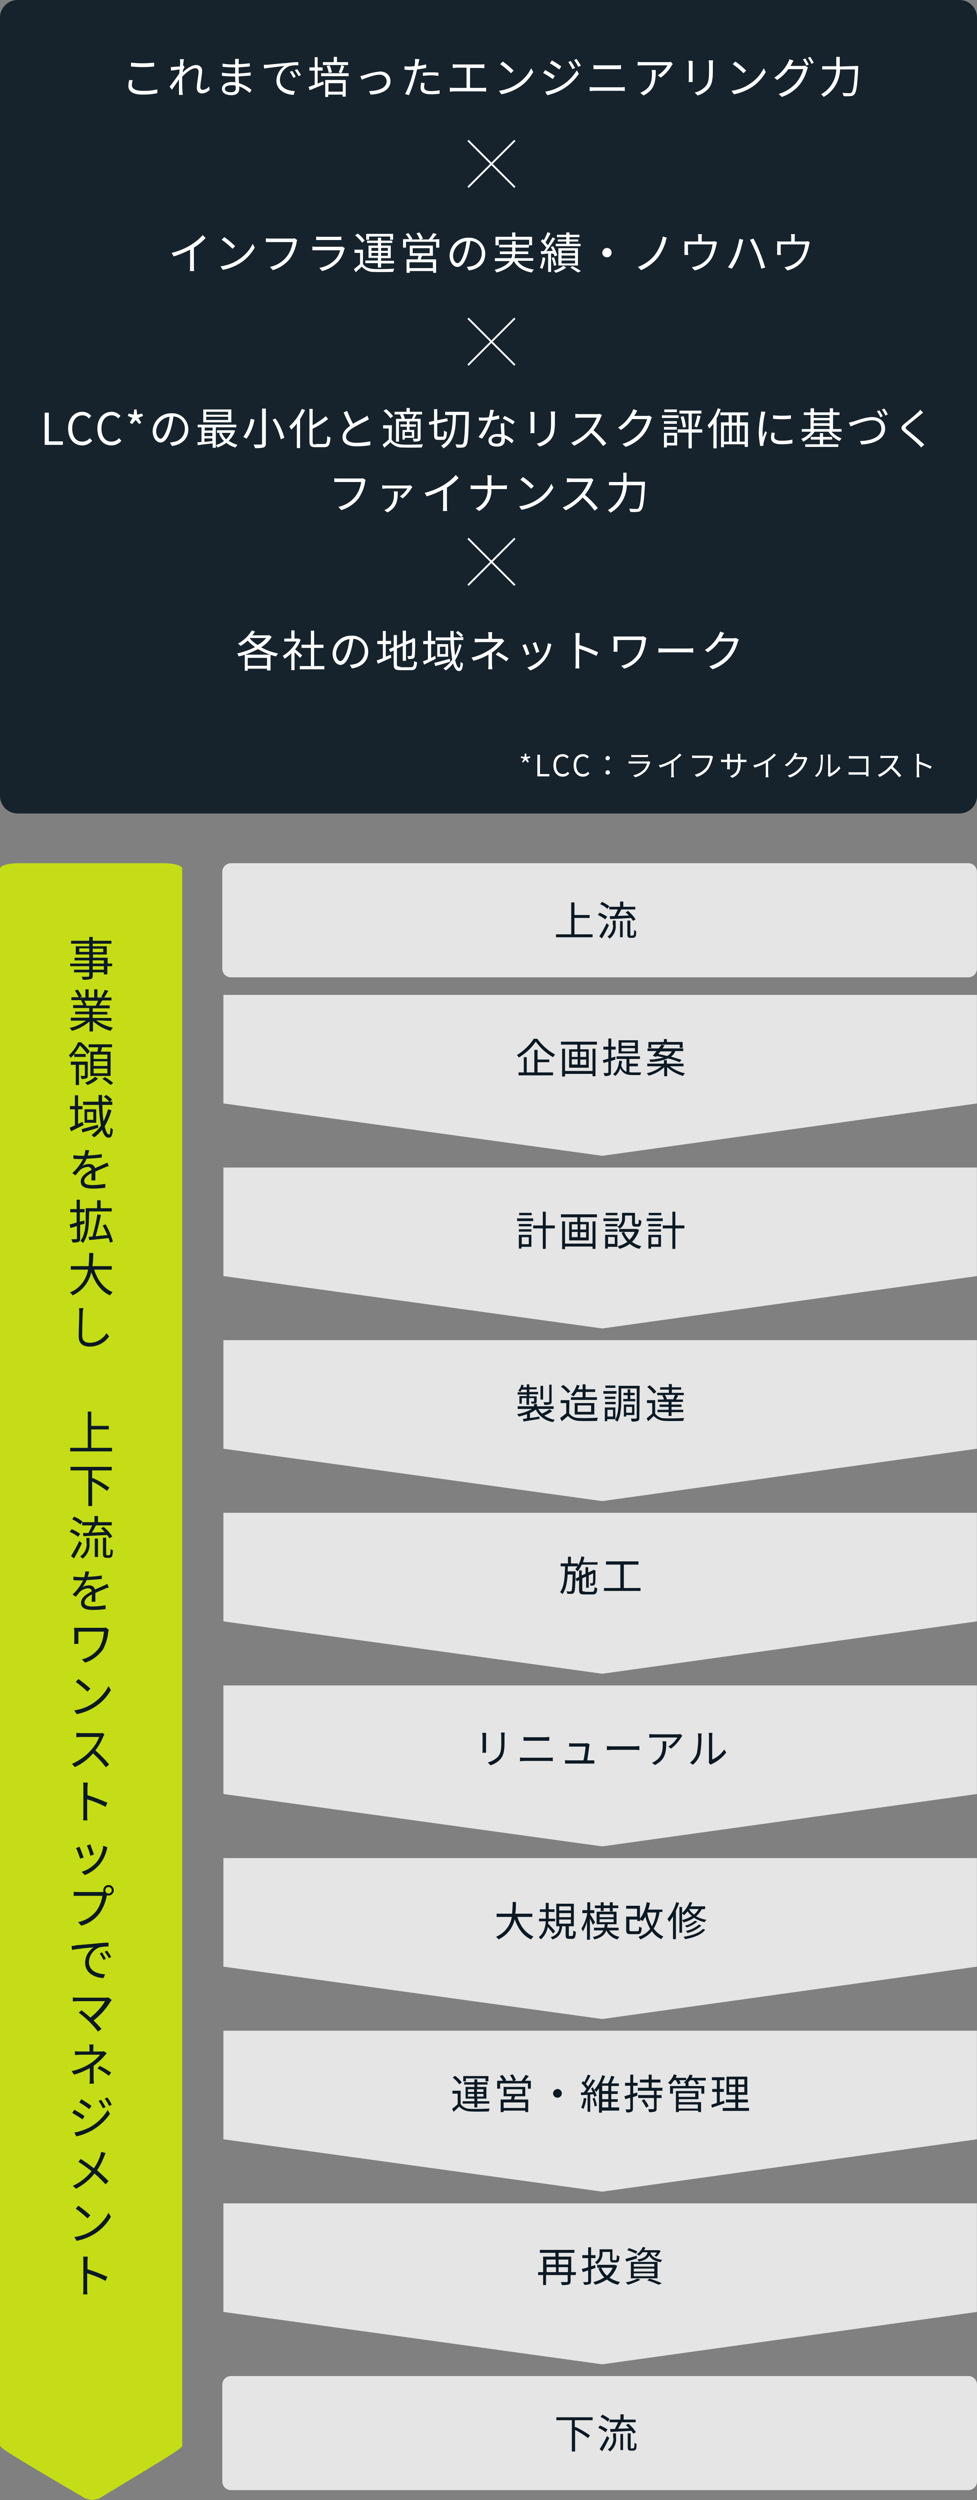 <?xml version="1.0" encoding="utf-8"?>
<!--Generator: Adobe Illustrator 26.5.0, SVG Export Plug-In . SVG Version: 6.00 Build 0)-->
<svg version="1.1" id="レイヤー_1" xmlns="http://www.w3.org/2000/svg" x="0px" y="0px" viewBox="0 0 334 854.4" style="enable-background:new 0 0 334 854.4" xml:space="preserve">
  <rect x="0" y="0" width="334" height="854.4" fill="#808080" stroke="none"/>
  <style>
    .st0{display:none;}
	.st1{display:inline;}
	.st2{opacity:0.9;fill:#0B1924;enable-background:new    ;}
	.st3{enable-background:new    ;}
	.st4{fill:#FFFFFF;}
	.st5{fill:none;stroke:#FFFFFF;stroke-width:0.624;stroke-miterlimit:10;}
	.st6{opacity:0.9;fill:#CCE70B;enable-background:new    ;}
	.st7{fill:#0B1924;}
	.st8{opacity:0.9;fill:#F0F0F0;enable-background:new    ;}
	.st9{clip-path:url(#SVGID_00000107564612999307076150000002024562865975358112_);}
  </style>
  <g id="総合インフラ1_00000013156588279270336630000004514112901793098937_" transform="translate(395.5 57.805)">
    <g id="グループ_7397_00000041267991647362829700000003779453871415941027_" transform="translate(-351 -43.875)">
      <g id="グループ_7393_00000066509106903952551470000011371436758387540116_" transform="translate(67 -13.428)">
        <path id="合体_2_00000102515943016882444810000013366574623111772311_" class="st2" d="M-105.5-0.5h322c3.3,0,6,2.7,6,6v266 c0,3.3-2.7,6-6,6h-322c-3.3,0-6-2.7-6-6V5.5C-111.5,2.2-108.8-0.5-105.5-0.5z"/>
      </g>
      <path id="パス_24517" class="st4" d="M134.3,246.7l0.8-0.9l0.8,0.9l0.4-0.3l-0.6-1l1.1-0.4l-0.2-0.5l-1.1,0.3l-0.1-1.2h-0.5 l-0.1,1.2l-1.1-0.3l-0.2,0.5l1.1,0.4l-0.6,1L134.3,246.7z M139.2,251.4h4.1v-0.8h-3.2V244h-0.9L139.2,251.4z M147.9,251.5 c0.9,0,1.7-0.4,2.2-1.1l-0.5-0.6c-0.4,0.5-1,0.8-1.7,0.8c-1.4,0-2.3-1.2-2.3-3c0-1.8,0.9-3,2.3-3c0.6,0,1.1,0.3,1.5,0.7l0.5-0.6 c-0.5-0.6-1.2-0.9-2-0.9c-1.9,0-3.2,1.4-3.2,3.8C144.7,250.1,146.1,251.5,147.9,251.5z M154.8,251.5c0.9,0,1.7-0.4,2.2-1.1 l-0.5-0.6c-0.4,0.5-1,0.8-1.7,0.8c-1.4,0-2.3-1.2-2.3-3c0-1.8,0.9-3,2.3-3c0.6,0,1.1,0.3,1.5,0.7l0.5-0.6c-0.5-0.6-1.2-0.9-2-0.9 c-1.9,0-3.2,1.4-3.2,3.8C151.6,250.1,153,251.5,154.8,251.5z M163.2,245.9c0.4,0,0.7-0.3,0.8-0.7c0,0,0,0,0,0 c0-0.4-0.3-0.7-0.7-0.8c0,0,0,0,0,0c-0.4,0-0.7,0.3-0.8,0.7c0,0,0,0,0,0C162.4,245.6,162.8,245.9,163.2,245.9 C163.2,245.9,163.2,245.9,163.2,245.9z M163.2,250.8c0.4,0,0.8-0.3,0.8-0.7c0,0,0,0,0,0c0-0.4-0.3-0.8-0.7-0.8c0,0,0,0,0,0 c-0.4,0-0.8,0.3-0.8,0.7c0,0,0,0,0,0C162.4,250.5,162.8,250.8,163.2,250.8C163.2,250.8,163.2,250.8,163.2,250.8z M177.2,246.2 c-0.2,0.1-0.4,0.1-0.5,0.1h-5.3c-0.3,0-0.6,0-1-0.1v0.8c0.3,0,0.7,0,1,0h5.3c-0.2,0.8-0.6,1.6-1.2,2.2c-1,0.9-2.2,1.6-3.5,1.8 l0.6,0.7c1.4-0.3,2.6-1.1,3.6-2.1c0.7-0.8,1.2-1.8,1.5-2.8c0-0.1,0.1-0.2,0.1-0.3L177.2,246.2z M171.3,244.8c0.3,0,0.6,0,0.9,0 h3.9c0.3,0,0.7,0,0.9,0v-0.8c-0.3,0-0.6,0.1-0.9,0.1h-3.9c-0.3,0-0.6,0-0.9-0.1V244.8z M187.8,243.6c-0.8,0.9-1.6,1.6-2.6,2.2 c-1.4,0.8-2.9,1.5-4.5,1.8l0.5,0.8c1.3-0.4,2.6-0.9,3.8-1.6v3.8c0,0.4,0,0.7-0.1,1.1h1c0-0.4-0.1-0.7-0.1-1.1v-4.3 c1-0.6,1.9-1.4,2.7-2.2L187.8,243.6z M198.6,244.3c-0.2,0-0.4,0.1-0.5,0h-5c-0.3,0-0.7,0-1-0.1v0.9c0.3,0,0.6,0,1,0h5.1 c-0.2,1.2-0.6,2.3-1.3,3.3c-1,1.2-2.4,2.1-3.9,2.4l0.7,0.8c1.6-0.5,2.9-1.4,3.9-2.7c0.7-1.1,1.2-2.4,1.5-3.7 c0-0.2,0.1-0.3,0.2-0.5L198.6,244.3z M208.6,245.7v-1.2c0-0.3,0-0.5,0-0.8h-0.9c0,0.3,0.1,0.5,0.1,0.8v1.2H205v-1.3 c0-0.2,0-0.5,0-0.7h-0.9c0,0.1,0,0.4,0,0.7v1.3h-1.1c-0.3,0-0.7,0-1-0.1v0.9c0.1,0,0.6,0,1,0h1.1v1.6c0,0.4,0,0.8,0,0.9h0.9 c0-0.1,0-0.5,0-0.9v-1.6h2.8v0.4c0,2.8-0.9,3.7-2.7,4.4l0.7,0.6c2.3-1,2.9-2.4,2.9-5.1v-0.3h1.1c0.4,0,0.8,0,0.9,0v-0.8 c-0.3,0-0.6,0.1-0.9,0H208.6z M220.1,243.6c-0.8,0.9-1.6,1.6-2.6,2.2c-1.4,0.8-2.9,1.5-4.5,1.8l0.5,0.8c1.3-0.4,2.6-0.9,3.8-1.6 v3.8c0,0.4,0,0.7-0.1,1.1h1c0-0.4-0.1-0.7-0.1-1.1v-4.3c1-0.6,1.9-1.4,2.7-2.2L220.1,243.6z M230.9,244.7 c-0.2,0.1-0.4,0.1-0.7,0.1h-2.7c0.1-0.1,0.2-0.3,0.2-0.4c0.1-0.2,0.3-0.5,0.4-0.8l-0.9-0.3c-0.1,0.3-0.2,0.5-0.3,0.8 c-0.7,1.4-1.8,2.6-3.1,3.4l0.7,0.5c1-0.7,1.8-1.5,2.5-2.5h3.4c-0.3,1.1-0.8,2.2-1.6,3.1c-1.1,1.2-2.4,2.1-4,2.5l0.7,0.7 c1.6-0.5,2.9-1.5,4-2.7c0.8-1,1.4-2.2,1.8-3.4c0.1-0.2,0.1-0.4,0.2-0.5L230.9,244.7z M234.7,251.6c0.9-0.7,1.5-1.7,1.8-2.7 c0.2-1.4,0.3-2.8,0.3-4.2c0-0.3,0-0.6,0.1-0.7h-0.9c0,0.2,0.1,0.5,0.1,0.7c0.1,1.3,0,2.7-0.3,4c-0.3,1-0.9,1.9-1.7,2.5 L234.7,251.6z M239.1,251.6c0.1-0.1,0.2-0.2,0.3-0.2c1.3-0.7,2.5-1.6,3.4-2.8l-0.5-0.7c-0.7,1.1-1.7,1.9-2.9,2.5v-5.8 c0-0.2,0-0.5,0-0.7h-0.9c0,0.2,0.1,0.5,0.1,0.7v6c0,0.2,0,0.4-0.1,0.6L239.1,251.6z M252.4,251.5c0-0.2,0-0.6,0-1v-5.2 c0-0.2,0-0.6,0-0.8c-0.2,0-0.5,0-0.7,0h-4.9c-0.4,0-0.7,0-1.1-0.1v0.9c0.2,0,0.7,0,1.1,0h4.8v4.7h-4.9c-0.4,0-0.9,0-1.1-0.1v0.9 c0.3,0,0.7,0,1.1,0h4.9c0,0.2,0,0.4,0,0.6H252.4z M262.2,244.3c-0.2,0.1-0.5,0.1-0.8,0.1h-3.9c-0.3,0-0.9,0-1-0.1v0.9 c0.1,0,0.7-0.1,1-0.1h3.9c-0.4,1-0.9,2-1.7,2.8c-1.1,1.3-2.5,2.3-4.1,3l0.6,0.7c1.5-0.7,2.8-1.7,3.9-2.9c1,0.9,1.9,1.9,2.8,3 l0.7-0.6c-0.9-1.1-1.9-2.1-2.9-3c0.7-0.9,1.3-1.9,1.7-2.9c0.1-0.2,0.2-0.3,0.2-0.4L262.2,244.3z M274,248 c-1.4-0.6-2.8-1.2-4.3-1.7v-1.6c0-0.3,0-0.7,0.1-1h-1c0.1,0.3,0.1,0.7,0.1,1v5.8c0,0.4,0,0.8-0.1,1.2h1c0-0.4-0.1-0.8-0.1-1.2 l0-3.3c1.4,0.4,2.7,1,3.9,1.6L274,248z"/>
      <g id="グループ_7442_00000016033851639063526060000000361752416049378717_" transform="translate(10.587)">
        <path id="パス_24515" class="st4" d="M-39.8,138.1h6.2v-1.2h-4.8v-9.8h-1.4V138.1z M-27,138.3c1.3,0,2.6-0.6,3.4-1.6l-0.8-0.9 c-0.6,0.8-1.6,1.2-2.6,1.2c-2.1,0-3.4-1.7-3.4-4.5c0-2.7,1.4-4.5,3.5-4.5c0.9,0,1.7,0.4,2.2,1.1l0.8-0.9c-0.8-0.9-1.9-1.4-3-1.4 c-2.8,0-4.9,2.2-4.9,5.7C-31.8,136.1-29.7,138.3-27,138.3z M-17,138.3c1.3,0,2.6-0.6,3.4-1.6l-0.8-0.9c-0.6,0.8-1.6,1.2-2.6,1.2 c-2.1,0-3.4-1.7-3.4-4.5c0-2.7,1.4-4.5,3.5-4.5c0.9,0,1.7,0.4,2.2,1.1l0.8-0.9c-0.8-0.9-1.9-1.4-3-1.4c-2.8,0-4.9,2.2-4.9,5.7 C-21.8,136.1-19.8,138.3-17,138.3L-17,138.3z M-9.9,131l1.2-1.4l1.2,1.4l0.7-0.5l-1-1.6l1.6-0.7l-0.3-0.8l-1.7,0.4l-0.2-1.8h-0.8 l-0.2,1.8l-1.7-0.4l-0.3,0.8l1.6,0.7l-0.9,1.6L-9.9,131z M-0.2,136c-0.6,0-1.5-0.8-1.5-2.7c0.2-2.5,2.1-4.5,4.6-4.8 c-0.2,1.4-0.4,2.7-0.8,4C1.2,135,0.4,136-0.2,136L-0.2,136z M3.7,138.5c3.5-0.5,5.6-2.6,5.6-5.7c0-3-2.3-5.4-5.3-5.5 c-0.1,0-0.3,0-0.4,0c-3.5-0.1-6.3,2.6-6.5,6c0,2.4,1.3,4,2.7,4c1.4,0,2.6-1.6,3.5-4.6c0.4-1.4,0.7-2.8,0.9-4.3 c2.3,0.1,4,2,3.9,4.3c0,0,0,0,0,0c0,2.2-1.6,4.1-3.8,4.4c-0.4,0.1-0.8,0.1-1.3,0.2L3.7,138.5z M22.9,127.8h-7.5v-1h7.5V127.8z M22.9,129.6h-7.5v-1.1h7.5V129.6z M24,126h-9.6v4.4H24V126z M23.8,134c-0.4,0.8-0.9,1.6-1.6,2.2c-0.6-0.6-1.1-1.4-1.5-2.2H23.8z M14.8,135.9h2.7v0.9c-0.9,0.1-1.9,0.2-2.7,0.3V135.9z M14.8,134h2.7v1.1h-2.7L14.8,134z M17.6,132.2v1h-2.7v-1H17.6z M24.5,133.1l-0.2,0h-5.2v0.9h1.3l-0.6,0.2c0.4,1,0.9,1.9,1.7,2.6c-0.9,0.6-1.8,1.1-2.8,1.4v-6.1h7v-0.9H12.5v0.9h1.3v5 c-0.5,0.1-1,0.1-1.4,0.1l0.1,1c1.4-0.2,3.2-0.4,5.1-0.6v1.5h1.1v-0.9c0.2,0.3,0.4,0.5,0.6,0.8c1.1-0.4,2.1-0.9,3-1.6 c0.9,0.8,2,1.3,3.1,1.6c0.2-0.3,0.4-0.6,0.7-0.9c-1.1-0.3-2.1-0.8-3-1.4c1-1,1.8-2.2,2.2-3.5L24.5,133.1z M34.5,125.7v11.9 c0,0.3-0.1,0.4-0.4,0.4c-0.3,0-1.4,0-2.5,0c0.2,0.4,0.4,0.8,0.5,1.2c1,0.1,1.9,0,2.9-0.2c0.5-0.2,0.8-0.5,0.8-1.4v-11.9H34.5z M38.1,129.5c1.3,2.1,2.2,4.3,2.8,6.7l1.2-0.5c-0.6-2.3-1.6-4.6-3-6.6L38.1,129.5z M30.6,129.2c-0.3,2.2-1.2,4.3-2.5,6.2 c0.4,0.2,0.7,0.4,1.1,0.6c1.4-2,2.3-4.2,2.7-6.5L30.6,129.2z M48.1,125.8c-1,2.3-2.5,4.4-4.3,6c0.3,0.4,0.5,0.7,0.7,1.1 c0.7-0.7,1.4-1.4,1.9-2.1v8.4h1.1v-9.9c0.6-1,1.2-2,1.7-3.1L48.1,125.8z M52.8,138c-0.8,0-1-0.2-1-1v-4.4c1.9-0.9,3.6-2,5.3-3.3 l-0.8-1c-1.4,1.2-2.9,2.2-4.5,3.1v-5.6h-1.1v11c0,1.6,0.5,2.1,2,2.1h3.1c1.5,0,1.9-0.9,2.1-3.3c-0.4-0.1-0.7-0.3-1.1-0.5 c-0.1,2.2-0.2,2.7-1.1,2.7H52.8z M70.5,128.1c-0.3,0.3-0.7,0.5-1.1,0.7c-0.8,0.5-2.4,1.2-3.8,2.1c-0.8-1.4-1.4-2.9-2-4.4 l-1.2,0.5c0.6,1.6,1.4,3.1,2.2,4.6c-1.6,1.1-2.6,2.3-2.6,3.9c0,2.2,2,3.1,4.8,3.1c1.6,0,3.1-0.1,4.7-0.4v-1.3 c-1.6,0.3-3.2,0.5-4.8,0.5c-2.3,0-3.5-0.8-3.5-2c0-1.1,0.8-2.1,2.2-3c1.5-0.9,3-1.7,4.5-2.4c0.4-0.2,0.8-0.4,1.1-0.6L70.5,128.1z M85.8,129.2H83l0.3-0.1c-0.1-0.5-0.3-1-0.6-1.5h3.7c-0.2,0.5-0.4,1-0.7,1.5L85.8,129.2z M85.7,135h-2.4v-1.3h2.4V135z M81.6,127.8c0.3,0.4,0.5,0.9,0.6,1.4h-1.9v7.8h1v-6.9h2.7v1h-2.2v0.8h2.2v1.1h-1.5v3.3h0.8v-0.6h3.2V133h-1.6v-1.1h2.2v-0.8 h-2.2v-1h2.8v5.7c0,0.2,0,0.2-0.2,0.2c-0.2,0-0.8,0-1.5,0c0.2,0.3,0.3,0.6,0.3,1c0.6,0,1.3,0,1.9-0.2c0.4-0.2,0.5-0.5,0.5-1v-6.6 h-2.2c0.2-0.4,0.5-0.9,0.8-1.4l-0.4-0.1h2.3v-0.9H85v-1.3h-1.1v1.3h-4.1v0.9h2.4L81.6,127.8z M79.3,128.3 c-0.7-0.9-1.5-1.8-2.4-2.4l-0.9,0.6c0.9,0.7,1.7,1.5,2.4,2.5L79.3,128.3z M78.9,131.4h-3v1.1h1.9v3.8c-0.7,0.6-1.3,1.2-2.1,1.7 l0.6,1.1c0.7-0.6,1.4-1.3,2.1-1.9c1.1,1.2,2.6,1.9,4.2,1.8c1.7,0.1,4.8,0,6.5,0c0.1-0.4,0.2-0.7,0.4-1.1 c-1.8,0.1-5.2,0.2-6.9,0.1c-1.8-0.1-3.1-0.6-3.8-1.7L78.9,131.4z M94.9,135.3c-0.4,0-0.5-0.1-0.5-0.6v-3.9l3.6-0.8l-0.2-1 l-3.4,0.7v-3.8h-1.1v4l-1.8,0.4l0.2,1l1.6-0.3v3.7c0,1.3,0.3,1.7,1.4,1.7h1.6c1,0,1.3-0.6,1.4-2.7c-0.4-0.1-0.7-0.3-1-0.5 c0,1.8-0.1,2.1-0.5,2.1H94.9z M97.1,126.8v1.1h2.6c-0.1,4.3-0.3,8.4-4,10.5c0.3,0.2,0.6,0.5,0.8,0.9c3.9-2.3,4.2-6.7,4.3-11.4 h3.2c-0.2,6.8-0.4,9.3-0.8,9.8c-0.1,0.2-0.4,0.3-0.6,0.3c-0.3,0-1.1,0-2-0.1c0.2,0.3,0.3,0.7,0.4,1.1c0.7,0.1,1.4,0.1,2.1,0 c0.5,0,0.9-0.3,1.2-0.7c0.6-0.8,0.8-3.3,0.9-10.9c0-0.1,0-0.6,0-0.6H97.1z M120.9,130.2c-1.1-0.8-2.3-1.4-3.5-2l-0.6,0.9 c1.2,0.6,2.3,1.2,3.4,2L120.9,130.2z M115.5,128c-0.8,0.2-1.5,0.4-2.3,0.5c0.2-0.9,0.4-1.8,0.6-2.3l-1.3-0.1 c-0.1,0.9-0.2,1.7-0.5,2.6c-0.6,0-1.1,0.1-1.6,0.1c-0.6,0-1.2,0-1.8-0.1l0.1,1.1c0.6,0,1.2,0,1.7,0c0.4,0,0.9,0,1.3,0 c-0.8,2-1.8,3.9-3.2,5.6l1.2,0.6c1.4-1.9,2.4-4.1,3.2-6.3c0.9-0.1,1.8-0.3,2.7-0.5L115.5,128z M116.3,136.3 c0,0.7-0.4,1.4-1.6,1.4c-1.2,0-1.7-0.5-1.7-1.2s0.7-1.2,1.8-1.2c0.5,0,1,0.1,1.5,0.2C116.3,135.8,116.3,136.1,116.3,136.3 L116.3,136.3z M116.1,130.8c0,1,0.1,2.5,0.2,3.7c-0.5-0.1-0.9-0.1-1.4-0.1c-1.7,0-3,0.9-3,2.2c0,1.5,1.3,2.1,3,2.1 c1.8,0,2.6-1,2.6-2.2c0-0.2,0-0.4,0-0.6c0.9,0.4,1.7,1,2.4,1.7l0.6-1c-0.9-0.8-1.9-1.4-3.1-1.9c0-0.9-0.1-1.9-0.1-2.4 c0-0.5,0-1.1,0-1.6L116.1,130.8z M126.2,126.8c0,0.3,0.1,0.8,0.1,1.1v5c0,0.4,0,0.9-0.1,1.2h1.4c0-0.3,0-0.8,0-1.1v-5 c0-0.4,0-0.8,0-1.1L126.2,126.8z M133.2,126.7c0,0.4,0.1,0.8,0.1,1.3v2.4c0,2.8-0.2,4.1-1.3,5.3c-1,1-2.2,1.7-3.6,2l1,1 c1.4-0.4,2.6-1.2,3.6-2.2c1.1-1.3,1.6-2.5,1.6-6.1V128c0-0.5,0-0.9,0.1-1.3H133.2z M150,127.5c-0.4,0.1-0.7,0.1-1.1,0.1h-5.8 c-0.5,0-1.3-0.1-1.5-0.1v1.4c0.2,0,1-0.1,1.5-0.1h5.8c-0.6,1.5-1.4,2.9-2.5,4.2c-1.7,1.9-3.8,3.4-6.2,4.4l1,1 c2.2-1.1,4.2-2.6,5.8-4.4c1.5,1.4,2.9,2.9,4.1,4.5l1.1-0.9c-1.3-1.6-2.8-3.1-4.4-4.5c1-1.3,1.9-2.8,2.5-4.4 c0.1-0.2,0.2-0.5,0.4-0.7L150,127.5z M166.8,128.1c-0.3,0.1-0.6,0.1-1,0.1h-4.1c0.1-0.2,0.3-0.4,0.4-0.6c0.2-0.3,0.4-0.8,0.7-1.2 l-1.4-0.5c-0.1,0.4-0.3,0.8-0.5,1.2c-1.1,2.1-2.7,3.9-4.7,5.1l1,0.8c1.5-1,2.8-2.2,3.8-3.7h5.1c-0.4,1.7-1.3,3.3-2.4,4.7 c-1.6,1.8-3.7,3.1-6,3.8l1.1,1c2.3-0.8,4.4-2.2,6-4.1c1.2-1.5,2.1-3.3,2.6-5.2c0.1-0.3,0.2-0.5,0.4-0.8L166.8,128.1z M176.3,126 H172v0.9h4.3V126z M176.9,128h-5.7v0.9h5.7V128z M175.4,134.9v2.5h-2.5v-2.5H175.4z M176.4,134h-4.5v5h1v-0.7h3.5V134z M171.9,132.9h4.4V132h-4.4L171.9,132.9z M171.9,130.9h4.4V130h-4.4L171.9,130.9z M185,132.8h-3.6v-5.4h3.3v-1h-7.5v1h3.1v5.4 h-3.7v1.1h3.7v5.4h1.1v-5.4h3.6L185,132.8z M177.6,128.5c0.4,1.2,0.6,2.4,0.8,3.7l1-0.2c-0.1-1.3-0.4-2.5-0.8-3.7L177.6,128.5z M183.2,132.1c0.5-1.2,0.9-2.5,1.2-3.8l-1.1-0.3c-0.2,1.3-0.6,2.5-1,3.8L183.2,132.1z M190.3,125.6c-0.7,2.2-1.9,4.2-3.5,5.8 c0.2,0.3,0.4,0.7,0.6,1.1c0.5-0.5,1-1.1,1.4-1.7v8.5h1.1V129c0.6-1,1-2,1.4-3.1L190.3,125.6z M196.8,130.5h-1.7V128h1.7 L196.8,130.5z M199.5,137h-1.7v-5.5h1.7V137z M192.4,131.5h1.7v5.5h-1.7V131.5z M196.8,131.5v5.5h-1.7v-5.5H196.8z M200.7,128v-1 h-9.5v1h2.8v2.4h-2.6v8.5h1v-1h7.1v0.9h1.1v-8.4h-2.7V128H200.7z M205.1,126.7c0,0.4,0,0.7-0.1,1c-0.4,2-0.6,4-0.7,6 c0,1.6,0.2,3.2,0.5,4.8l1.1-0.1l0-0.5c0-0.2,0-0.4,0.1-0.7c0.3-1.1,0.6-2.2,1.1-3.3l-0.6-0.5c-0.2,0.6-0.6,1.5-0.8,2.1 c-0.1-0.7-0.1-1.4-0.1-2c0.1-1.9,0.3-3.8,0.7-5.7c0.1-0.3,0.2-0.8,0.3-1L205.1,126.7z M208.7,133.9c-0.1,0.6-0.2,1.2-0.2,1.8 c0,1.4,1.1,2.2,3.6,2.2c1.2,0,2.5-0.1,3.7-0.3l0-1.3c-1.2,0.3-2.4,0.4-3.7,0.4c-2,0-2.5-0.7-2.5-1.3c0-0.5,0.1-0.9,0.2-1.4 L208.7,133.9z M209.2,129.2c2,0.2,4.1,0.2,6.1,0V128c-2,0.2-4.1,0.2-6.1,0L209.2,129.2z M226.3,136.3h3.1v-0.9h-3.1v-1.3h-1.1 v1.3h-3.1v0.9h3.1v1.6h-5v0.9h11.3v-0.9h-5.2V136.3z M223.1,131.6h5.4v1.1h-5.4V131.6z M228.5,127.9v1h-5.4v-1H228.5z M223.1,129.7h5.4v1h-5.4V129.7z M232.6,133.6v-0.9h-2.9v-4.8h2.2V127h-2.2v-1.4h-1.1v1.4h-5.4v-1.4H222v1.4h-2.3v0.9h2.3v4.8h-3 v0.9h3.2c-0.9,1.1-2.1,2-3.4,2.5c0.3,0.2,0.5,0.5,0.7,0.9c1.6-0.8,2.9-1.9,3.9-3.4h4.7c1,1.4,2.3,2.5,3.8,3.2 c0.2-0.3,0.5-0.6,0.7-0.9c-1.3-0.5-2.5-1.3-3.4-2.3H232.6z M245.5,126.3l-0.8,0.3c0.5,0.7,0.9,1.4,1.2,2.1l0.8-0.4 C246.4,127.7,246,127,245.5,126.3L245.5,126.3z M247.2,125.7l-0.8,0.3c0.5,0.7,0.9,1.4,1.2,2.1l0.8-0.4 C248.1,127,247.7,126.3,247.2,125.7z M235.1,130.5l0.6,1.3c1.2-0.5,5-2.1,7.4-2.1c2,0,3.1,1.2,3.1,2.8c0,3-3.5,4.2-7.3,4.3 l0.5,1.2c4.6-0.3,8.1-2,8.1-5.5c0-2.5-2-3.9-4.4-3.9c-2.2,0-5.1,1.1-6.3,1.5C236.2,130.2,235.7,130.4,235.1,130.5z M259.5,126.1 c-0.3,0.4-0.5,0.7-0.9,1c-1,1-3.3,2.8-4.4,3.7c-1.4,1.1-1.5,1.8-0.1,3c1.4,1.1,3.9,3.3,4.7,4.1c0.3,0.3,0.7,0.7,1,1.1l1.1-1 c-1.5-1.4-4.2-3.7-5.6-4.8c-1-0.8-1-1-0.1-1.8c1.1-0.9,3.2-2.6,4.3-3.5c0.2-0.2,0.7-0.6,1-0.8L259.5,126.1z M69,149.5 c-0.3,0.1-0.5,0.1-0.8,0.1h-7.5c-0.5,0-1.1,0-1.5-0.1v1.3c0.4,0,0.9,0,1.5,0h7.7c-0.3,1.8-0.9,3.4-2,4.9 c-1.5,1.9-3.5,3.1-5.8,3.6l1,1.1c2.3-0.7,4.4-2.1,5.9-4c1.1-1.7,1.9-3.6,2.2-5.5c0-0.3,0.1-0.5,0.2-0.8L69,149.5z M79.5,154 c0.1,0.3,0.1,0.6,0.1,0.9c0,2-0.3,3.6-2.3,5c-0.3,0.2-0.7,0.4-1,0.5l1.1,0.8c3.2-1.8,3.5-4,3.5-7.2H79.5z M85.2,151.9 c-0.3,0-0.5,0.1-0.8,0.1H77c-0.5,0-0.9,0-1.4-0.1v1.2c0.5,0,1-0.1,1.4-0.1l7.2,0c-0.7,1.1-1.5,2-2.6,2.7l1,0.7 c1.2-1,2.2-2.2,3-3.5c0.1-0.1,0.2-0.3,0.3-0.4L85.2,151.9z M100.7,148.4c-1.1,1.3-2.5,2.4-3.9,3.3c-2.1,1.3-4.3,2.2-6.7,2.8 l0.7,1.2c2-0.6,3.8-1.4,5.6-2.3v5.7c0,0.5,0,1.1-0.1,1.6h1.5c-0.1-0.5-0.1-1.1-0.1-1.6v-6.4c1.5-0.9,2.8-2,4-3.3L100.7,148.4z M112.9,152v-2c0-0.5,0-1,0.1-1.5h-1.5c0.1,0.5,0.1,1,0.1,1.5v2h-4.4c-0.5,0-1.1,0-1.4-0.1v1.3c0.3,0,0.8,0,1.4,0h4.4 c0.2,2.8-1.4,5.5-4.1,6.6l1.2,0.9c2.7-1.5,4.4-4.4,4.2-7.5h4c0.5,0,1.1,0,1.3,0v-1.3c-0.2,0-0.8,0.1-1.3,0.1H112.9z M123.7,149.1 l-0.9,0.9c1.3,0.9,2.6,2,3.7,3.1l0.9-0.9C126.3,151.1,125.1,150,123.7,149.1z M122.4,159.1l0.8,1.2c2.1-0.4,4.1-1.2,5.9-2.3 c2.1-1.3,3.8-3.2,5-5.3l-0.7-1.3c-1.1,2.3-2.9,4.2-5,5.5C126.6,158.1,124.6,158.8,122.4,159.1L122.4,159.1z M147.1,149.5 c-0.4,0.1-0.7,0.1-1.1,0.1h-5.8c-0.4,0-1.3-0.1-1.5-0.1v1.4c0.2,0,1-0.1,1.5-0.1h5.8c-0.6,1.5-1.4,2.9-2.5,4.2 c-1.7,1.9-3.8,3.5-6.2,4.5l1,1c2.2-1.1,4.2-2.6,5.8-4.4c1.5,1.4,2.9,2.9,4.1,4.5l1.1-0.9c-1.3-1.6-2.8-3.1-4.4-4.5 c1-1.3,1.9-2.8,2.5-4.4c0.1-0.2,0.2-0.5,0.4-0.7L147.1,149.5z M159.1,150.8v-3.2H158v3.2h-4.9v1.1h4.8c-0.1,3.6-2.1,6.8-5.2,8.5 c0.3,0.2,0.6,0.5,0.9,0.9c3.4-1.9,5.5-5.5,5.6-9.4h5.1c-0.3,5.3-0.6,7.4-1.2,7.9c-0.2,0.2-0.4,0.3-0.7,0.2c-0.4,0-1.3,0-2.4-0.1 c0.2,0.3,0.3,0.7,0.4,1.1c0.8,0.1,1.6,0.1,2.4,0c0.5,0,1-0.2,1.3-0.6c0.7-0.8,1-3,1.3-9.1c0-0.2,0-0.6,0-0.6H159.1z"/>
        <path id="パス_24513" class="st4" d="M-10.3,8.8c1.2,0.1,2.4,0.2,3.9,0.2c1.4,0,3-0.1,4-0.2V7.5c-1.1,0.1-2.6,0.2-4,0.2 c-1.3,0-2.6-0.1-3.9-0.2V8.8z M-10.9,13.4c-0.2,0.7-0.3,1.4-0.3,2.1c0,1.9,1.8,2.9,4.8,2.9c1.7,0,3.4-0.1,5.1-0.5l0-1.3 C-3,17-4.7,17.2-6.5,17.1c-2.4,0-3.5-0.8-3.5-1.9c0-0.6,0.1-1.1,0.3-1.7L-10.9,13.4z M16.4,15.6c-0.5,0.7-1.4,1.1-2.2,1.2 c-0.5,0-0.8-0.4-0.8-0.9c0-1.5,0.6-4.1,0.6-5.6c0.1-1-0.7-1.9-1.7-2c-0.1,0-0.3,0-0.4,0c-1.5,0-3.4,1.4-4.5,2.5 c0-0.3,0-0.6,0.1-0.8C7.6,9.7,7.9,9.2,8,9L7.6,8.5l-0.1,0c0.1-1,0.2-1.9,0.3-2.2l-1.4,0c0.1,0.4,0.1,0.7,0.1,1.1 c0,0.2,0,0.7-0.1,1.4C5.6,8.8,4.8,8.9,4.3,8.9C4,9,3.6,9,3.3,9l0.1,1.2c0.9-0.1,2.2-0.3,2.9-0.4c0,0.5-0.1,0.9-0.1,1.4 c-0.8,1.2-2.5,3.5-3.3,4.5l0.8,1c0.7-1,1.7-2.4,2.4-3.5c0,0.2,0,0.4,0,0.6c0,1.6,0,2.4,0,3.8c0,0.2,0,0.7,0,0.9h1.3 c0-0.3-0.1-0.6-0.1-0.9c-0.1-1.3-0.1-2.2-0.1-3.6c0-0.5,0-1.1,0-1.7c1.4-1.5,3.2-2.9,4.4-2.9c0.6-0.1,1.1,0.3,1.2,0.9 c0,0.1,0,0.2,0,0.3c0,1.4-0.6,3.9-0.6,5.5c0,1.2,0.7,1.9,1.7,1.9c1,0,2-0.5,2.7-1.2L16.4,15.6z M25.5,16.3c0,1-0.7,1.3-1.6,1.3 c-1.5,0-2.1-0.5-2.1-1.2s0.8-1.2,2.2-1.2c0.5,0,1,0,1.4,0.1C25.5,15.7,25.5,16.1,25.5,16.3z M30.9,16.8c-1.3-1.1-2.7-1.8-4.3-2.3 c0-0.7-0.1-1.5-0.1-2.3c1.4-0.1,2.7-0.2,4.1-0.3l0-1.1c-1.4,0.2-2.7,0.3-4.1,0.4V9.1c1.4-0.1,2.7-0.2,3.8-0.3l0-1.1 C29,7.8,27.7,8,26.5,8c0-0.4,0-0.6,0-0.8c0-0.3,0-0.7,0.1-1h-1.3c0,0.3,0,0.6,0,0.9v1h-0.8c-1.2,0-2.3-0.1-3.5-0.3v1.1 C22,9,23.5,9.1,24.6,9.1h0.7v2.1h-0.8c-1.3,0-2.5-0.1-3.7-0.3v1.1c1.1,0.1,2.7,0.2,3.7,0.2h0.8c0,0.6,0,1.3,0.1,2 c-0.4-0.1-0.8-0.1-1.2-0.1c-2.1,0-3.4,0.9-3.4,2.3c0,1.4,1.2,2.2,3.3,2.2c1.9,0,2.6-1.1,2.6-2.1c0-0.2,0-0.6,0-0.9 c1.3,0.5,2.5,1.3,3.6,2.2L30.9,16.8z M44.8,10.3l-0.8,0.3c0.5,0.7,0.9,1.4,1.2,2.1l0.8-0.4C45.7,11.6,45.3,11,44.8,10.3z M46.5,9.7L45.7,10c0.5,0.7,0.9,1.4,1.3,2.1l0.8-0.4C47.4,11,46.9,10.3,46.5,9.7z M35.1,8.2l0.1,1.3c1.6-0.3,5.7-0.7,7-0.9 c-1.7,1.1-2.7,3-2.8,5c0,3.3,3.1,4.8,5.9,4.9l0.4-1.3c-2.4-0.1-5.1-1-5.1-3.9c0.1-2.1,1.4-4,3.4-4.7c1-0.2,1.9-0.3,2.9-0.2V7.3 c-1,0-2.4,0.1-4,0.3c-2.7,0.2-5.5,0.5-6.5,0.6C36.1,8.2,35.7,8.2,35.1,8.2z M63.9,7.3h-3.8V5.5H59v1.8h-3.7v1h8.6L63.9,7.3z M58.4,10.8C58.2,10,58,9.2,57.6,8.4l-1,0.2c0.3,0.8,0.6,1.6,0.7,2.4L58.4,10.8z M53.5,10.2h1.7V9.1h-1.7V5.6h-1v3.5h-1.8v1.1 h1.8V15c-0.8,0.3-1.5,0.6-2.1,0.8l0.4,1.1c1.4-0.6,3.2-1.3,4.8-2l-0.2-1c-0.6,0.2-1.2,0.5-1.9,0.7V10.2z M62.1,14.5v2.9h-4.9 v-2.9H62.1z M56.1,19.2h1v-0.8h4.9v0.7h1.1v-5.7h-7L56.1,19.2z M61.6,8.3c-0.2,0.8-0.5,1.7-0.9,2.5l0.9,0.3 c0.3-0.6,0.7-1.6,1-2.4L61.6,8.3z M64.1,11.1h-9.4v1h9.4V11.1z M68.1,12.1l0.5,1.2c1-0.4,4.2-1.7,6-1.7c1.2-0.1,2.3,0.7,2.5,2 c0,0.1,0,0.1,0,0.2c0,2.4-2.8,3.3-6,3.4l0.5,1.2c4-0.2,6.8-1.7,6.8-4.6c0-2-1.5-3.3-3.6-3.3c-1.8,0.2-3.6,0.6-5.2,1.2 C69.1,11.8,68.6,12,68.1,12.1L68.1,12.1z M89.6,12c0.9-0.1,1.8-0.2,2.7-0.2c0.8,0,1.7,0.1,2.5,0.2l0-1.1 c-0.9-0.1-1.7-0.1-2.6-0.1c-1,0-1.9,0-2.7,0.1V12z M90.6,8.1c-0.9,0.2-1.9,0.4-2.8,0.5L88,7.5c0.1-0.3,0.2-0.9,0.3-1.2l-1.5-0.1 c0,0.4,0,0.8,0,1.2c0,0.3-0.1,0.8-0.2,1.3c-0.6,0-1.1,0.1-1.6,0.1c-0.6,0-1.2,0-1.8-0.1l0,1.2c0.5,0,1.1,0.1,1.7,0.1 c0.4,0,0.9,0,1.4,0c-0.1,0.5-0.2,1.1-0.4,1.6c-0.6,2.3-1.4,4.5-2.5,6.6l1.3,0.4c1-2.2,1.7-4.5,2.3-6.8c0.2-0.6,0.3-1.3,0.5-2 c1-0.1,2.1-0.3,3.1-0.5L90.6,8.1z M88.9,14.3c-0.1,0.6-0.2,1.2-0.2,1.8c0,1.5,1.2,2.2,3.6,2.2c1,0,1.9-0.1,2.9-0.2l0-1.2 c-1,0.2-1.9,0.3-2.9,0.3c-2.1,0-2.4-0.7-2.4-1.4c0-0.5,0.1-0.9,0.2-1.3L88.9,14.3z M105.6,16.2V9.3h3.6c0.4,0,0.9,0,1.3,0.1V8 c-0.4,0.1-0.8,0.1-1.3,0.1h-8.2c-0.4,0-0.8,0-1.3-0.1v1.3c0.4,0,1-0.1,1.3-0.1h3.4v6.9H100c-0.4,0-0.9,0-1.3-0.1v1.4 c0.5,0,0.9-0.1,1.3-0.1h9.9c0.4,0,0.8,0,1.2,0.1v-1.4c-0.4,0.1-0.8,0.1-1.2,0.1H105.6z M116.8,7.1L115.9,8c1.3,0.9,2.6,2,3.7,3.1 l0.9-0.9C119.4,9.1,118.1,8,116.8,7.1L116.8,7.1z M115.5,17.1l0.8,1.2c2.1-0.4,4.1-1.2,5.9-2.3c2.1-1.3,3.8-3.2,5-5.3l-0.7-1.3 c-1.1,2.3-2.9,4.2-5,5.5C119.7,16.1,117.6,16.8,115.5,17.1z M140,6.9l-0.8,0.4c0.5,0.7,1,1.5,1.4,2.4l0.9-0.4 C141,8.4,140.5,7.6,140,6.9z M142,6.2l-0.8,0.4c0.5,0.7,1,1.5,1.4,2.3l0.9-0.4C143,7.7,142.5,6.9,142,6.2z M133.6,6.7l-0.7,1 c0.9,0.5,2.5,1.6,3.2,2.1l0.7-1C136.2,8.3,134.5,7.2,133.6,6.7L133.6,6.7z M131.3,17.4l0.7,1.2c1.7-0.4,3.4-1,5-1.9 c2.3-1.3,4.3-3.2,5.8-5.4l-0.7-1.2c-1.4,2.3-3.3,4.2-5.7,5.5C134.8,16.5,133.1,17.1,131.3,17.4z M131.3,10l-0.7,1 c1.1,0.6,2.2,1.3,3.3,2.1l0.7-1.1C134,11.6,132.2,10.5,131.3,10z M146.5,17.2c0.5,0,1-0.1,1.6-0.1h9c0.4,0,0.9,0,1.4,0.1v-1.4 c-0.5,0.1-0.9,0.1-1.4,0.1h-9c-0.5,0-1.1,0-1.6-0.1V17.2z M147.8,9.7c0.5,0,1,0,1.5,0h6.4c0.5,0,1.1,0,1.5,0V8.3 c-0.5,0.1-1,0.1-1.5,0.1h-6.4c-0.5,0-1,0-1.5-0.1L147.8,9.7z M167.7,9.9c0,0.4,0.1,0.7,0.1,1.1c0,2.5-0.3,4.7-2.7,6.1 c-0.4,0.3-0.9,0.5-1.3,0.7l1.1,0.9c3.8-1.9,4.2-4.7,4.2-8.7H167.7z M174.3,7.2c-0.3,0.1-0.7,0.1-1.1,0.1h-8.6 c-0.6,0-1.1,0-1.7-0.1v1.3c0.6-0.1,1.1-0.1,1.7-0.1h8.5c-0.8,1.4-1.9,2.5-3.3,3.4l1,0.8c1.5-1.1,2.8-2.5,3.7-4.1 c0.1-0.2,0.3-0.4,0.4-0.5L174.3,7.2z M180.3,6.8c0,0.3,0.1,0.8,0.1,1.1v5c0,0.4,0,0.9-0.1,1.2h1.4c0-0.3,0-0.8,0-1.1v-5 c0-0.4,0-0.8,0-1.1L180.3,6.8z M187.2,6.7c0,0.4,0.1,0.8,0.1,1.3v2.4c0,2.8-0.2,4.1-1.3,5.3c-1,1-2.2,1.7-3.6,2l1,1 c1.4-0.4,2.6-1.2,3.6-2.2c1.1-1.3,1.6-2.5,1.6-6.1V8c0-0.5,0-0.9,0.1-1.3L187.2,6.7z M196.3,7.1L195.4,8c1.3,0.9,2.6,2,3.7,3.1 l0.9-0.9C198.9,9.1,197.6,8,196.3,7.1z M195,17.1l0.8,1.2c2.1-0.4,4.1-1.2,5.9-2.3c2.1-1.3,3.8-3.2,5-5.3L206,9.4 c-1.1,2.3-2.9,4.2-5,5.5C199.2,16.1,197.1,16.8,195,17.1z M215.2,8.6c0.1-0.2,0.2-0.4,0.3-0.6c0.2-0.3,0.4-0.8,0.7-1.2l-1.4-0.5 c-0.1,0.4-0.3,0.8-0.5,1.2c-1.1,2.1-2.7,3.9-4.7,5.1l1,0.8c1.5-1,2.8-2.2,3.8-3.7h5.1c-0.4,1.7-1.3,3.3-2.4,4.7 c-1.6,1.8-3.7,3.1-6,3.8l1.1,1c2.3-0.8,4.4-2.2,6-4.1c1.2-1.5,2.1-3.3,2.6-5.2c0.1-0.3,0.2-0.5,0.3-0.8l-1-0.6 c-0.3,0.1-0.6,0.1-1,0.1L215.2,8.6z M219.4,6.4c0.5,0.7,0.9,1.4,1.2,2.1l0.8-0.4c-0.4-0.7-0.8-1.4-1.2-2.1L219.4,6.4z M221.1,5.8 c0.5,0.7,0.9,1.3,1.2,2.1l0.8-0.4c-0.4-0.7-0.8-1.4-1.2-2L221.1,5.8z M232,8.8V5.5h-1.2v3.2H226v1.1h4.8 c-0.1,3.6-2.1,6.8-5.2,8.5c0.3,0.2,0.6,0.5,0.9,0.9c3.4-1.9,5.5-5.5,5.6-9.4h5.1c-0.3,5.3-0.6,7.4-1.2,7.9 c-0.2,0.2-0.4,0.3-0.7,0.2c-0.4,0-1.3,0-2.4-0.1c0.2,0.3,0.3,0.7,0.4,1.1c0.8,0.1,1.6,0.1,2.4,0c0.5,0,1-0.2,1.3-0.6 c0.7-0.8,1-3,1.3-9.1c0-0.2,0-0.6,0-0.6L232,8.8z"/>
        <path id="パス_24516" class="st4" d="M36.2,210.9v2.7h-6.6v-2.7H36.2z M28.5,215.3h1.1v-0.7h6.6v0.6h1.2v-5.4h-8.8V215.3z M30.4,204.1h5.5c-0.8,1-1.8,1.8-2.9,2.4c-1-0.6-2-1.4-2.7-2.3L30.4,204.1z M36.9,203.1l-0.2,0.1h-5.5c0.3-0.4,0.6-0.9,0.9-1.3 l-1.1-0.4c-1.1,1.9-2.8,3.5-4.7,4.5c0.3,0.3,0.6,0.5,0.9,0.8c0.9-0.5,1.7-1.2,2.4-1.8c0.7,0.8,1.6,1.6,2.5,2.2 c-1.9,1-4,1.7-6.1,2.2c0.2,0.3,0.4,0.6,0.5,1c2.3-0.5,4.5-1.4,6.6-2.5c1.9,1.1,4,2,6.2,2.5c0.2-0.4,0.4-0.7,0.7-1 c-2-0.4-4-1.1-5.8-2.1c1.4-0.9,2.7-2.1,3.6-3.6L36.9,203.1z M48.2,210c-0.4-0.3-1.7-1.5-2.4-2c0.8-1,1.4-2.1,1.9-3.3l-0.6-0.4 l-0.2,0h-1.3v-2.8h-1.1v2.8h-2.4v1h4.2c-1.1,2-2.7,3.7-4.7,4.9c0.2,0.3,0.4,0.6,0.6,1c0.8-0.5,1.6-1.2,2.3-1.9v5.8h1.1V209 c0.7,0.6,1.5,1.5,1.9,1.9L48.2,210z M52.3,213.7v-6.2h3.2v-1.1h-3.2v-4.8h-1.1v4.8H48v1.1h3.2v6.2h-3.8v1.1h8.4v-1.1L52.3,213.7z M61.3,212c-0.6,0-1.5-0.8-1.5-2.7c0.2-2.5,2.1-4.5,4.6-4.8c-0.2,1.4-0.4,2.7-0.8,4C62.8,211,61.9,212,61.3,212L61.3,212z M65.2,214.5c3.5-0.5,5.6-2.6,5.6-5.7c0-3-2.3-5.4-5.3-5.5c-0.1,0-0.3,0-0.4,0c-3.5-0.1-6.3,2.6-6.5,6c0,2.4,1.3,4,2.7,4 c1.4,0,2.6-1.6,3.5-4.6c0.4-1.4,0.7-2.8,0.9-4.3c2.3,0.1,4,2,3.9,4.3c0,0,0,0,0,0c0,2.2-1.6,4.1-3.8,4.4 c-0.4,0.1-0.8,0.1-1.3,0.2L65.2,214.5z M76.8,206.2h1.8v-1.1h-1.8v-3.4h-1v3.4h-1.9v1.1h1.9v4.8c-0.8,0.3-1.5,0.6-2.1,0.8 l0.4,1.1c1.3-0.6,3-1.3,4.6-2.1l-0.2-1c-0.6,0.2-1.2,0.5-1.7,0.7L76.8,206.2z M81.8,213.9c-1,0-1.2-0.2-1.2-1v-5.2l2-0.9v5.1h1.1 v-5.5l2.1-0.9c0,2.4,0,4.1-0.1,4.4c-0.1,0.3-0.2,0.4-0.5,0.4c-0.2,0-0.6,0-1,0c0.1,0.3,0.2,0.6,0.3,1c0.5,0,0.9,0,1.4-0.1 c0.5-0.1,0.8-0.5,0.8-1c0.1-1.9,0.2-3.7,0.1-5.6l0.1-0.2l-0.8-0.3l-0.2,0.2l-0.2,0.2l-2,0.8v-3.7h-1.1v4.2l-2,0.9v-3.6h-1.1v4.1 l-1.6,0.7l0.4,1l1.2-0.5v4.7c0,1.6,0.5,2,2.2,2h3.7c1.6,0,1.9-0.7,2.1-2.7c-0.4-0.1-0.7-0.2-1-0.4c-0.1,1.7-0.3,2.1-1.1,2.1H81.8 z M93.7,210.2c-0.5,0.2-0.9,0.5-1.4,0.7v-4.7h1.4v-1.1h-1.4v-3.5h-1.1v3.5h-1.6v1.1h1.6v5.2c-0.6,0.3-1.2,0.5-1.7,0.7l0.4,1.1 c1.2-0.6,2.6-1.3,4-2L93.7,210.2z M98.7,211.2c-1.9,0.5-3.9,1.1-5.3,1.4l0.3,1.1c1.4-0.4,3.3-0.9,5.1-1.5L98.7,211.2z M97.2,209.6h-1.9v-2.5h1.9L97.2,209.6z M94.4,206.2v4.3h3.7v-4.3H94.4z M101.9,206.2c-0.3,1.3-0.8,2.6-1.4,3.9 c-0.2-1.7-0.4-3.5-0.4-5.3h3.2v-1h-0.8l0.7-0.6c-0.5-0.6-1.2-1.1-1.8-1.5l-0.6,0.6c0.6,0.5,1.2,1,1.8,1.6H100c0-0.7,0-1.4,0-2.2 h-1.1c0,0.7,0,1.5,0,2.2h-5v1h5c0,2.2,0.3,4.4,0.6,6.6c-0.8,1.2-1.8,2.2-3,3c0.3,0.2,0.6,0.5,0.8,0.7c1-0.7,1.8-1.5,2.5-2.4 c0.5,1.6,1.1,2.6,2,2.6c0.9,0,1.2-0.6,1.4-2.6c-0.3-0.1-0.6-0.3-0.8-0.6c-0.1,1.6-0.2,2.1-0.5,2.1c-0.6,0-1-1-1.4-2.6 c1-1.6,1.7-3.4,2.2-5.2L101.9,206.2z M116.5,204.3c-0.3,0.1-0.6,0.1-0.9,0.1h-2.5v-1c0-0.4,0-0.9,0.1-1.3h-1.4 c0.1,0.4,0.1,0.9,0.1,1.3v1H109c-0.6,0-1.2,0-1.8-0.1v1.3c0.4,0,1.3-0.1,1.8-0.1h6.2c-0.9,1.1-1.9,2-3,2.7 c-1.9,1.2-3.9,2.1-6.1,2.6l0.7,1.1c1.8-0.5,3.5-1.2,5.1-2.1c0,1,0,2.4,0,3.3c0,0.6,0,1.1-0.1,1.7h1.4c0-0.5-0.1-1.1-0.1-1.7 c0-1,0-2.8,0-4c1.3-0.9,2.4-1.9,3.4-3.1c0.2-0.3,0.6-0.6,0.8-0.9L116.5,204.3z M114.4,209.8c1.3,0.7,2.5,1.4,3.6,2.3l0.8-1 c-1.2-0.8-2.4-1.5-3.6-2.2L114.4,209.8z M128.1,205.5l-1.1,0.4c0.5,1.1,0.9,2.1,1.2,3.3l1.1-0.4C129,208,128.3,206.1,128.1,205.5 z M132.2,205.9c-0.2,1.9-0.9,3.6-2.1,5.1c-1.3,1.5-3,2.6-4.9,3.2l1,1c1.9-0.7,3.6-2,4.9-3.6c1-1.4,1.8-2.9,2.1-4.6 c0.1-0.2,0.1-0.4,0.2-0.8L132.2,205.9z M124.6,206.2l-1.1,0.4c0.5,1.1,1,2.2,1.3,3.4l1.1-0.4 C125.7,208.8,124.9,206.8,124.6,206.2z M149.4,209c-2.1-1-4.2-1.8-6.4-2.5V204c0-0.4,0.1-1.1,0.1-1.6h-1.5c0.1,0.5,0.1,1,0.1,1.6 v8.7c0,0.6,0,1.2-0.1,1.8h1.4c-0.1-0.6-0.1-1.2-0.1-1.8l0-4.9c2,0.6,4,1.5,5.9,2.4L149.4,209z M164.8,203.5 c-0.3,0.1-0.6,0.1-0.9,0.1h-7.7c-0.6,0-1.2,0-1.6,0c0,0.3,0.1,0.7,0.1,1v3.2c0,0.3,0,0.6-0.1,1h1.4c0-0.4,0-0.7,0-1v-3h8.3 c-0.1,1.8-0.6,3.5-1.4,5c-1.3,1.9-3.3,3.3-5.6,3.8l1,1c2.3-0.7,4.3-2.2,5.7-4.2c0.9-1.7,1.5-3.6,1.7-5.6c0.1-0.2,0.1-0.5,0.2-0.7 L164.8,203.5z M170,209.1c0.5,0,1.3-0.1,2.1-0.1h8.2c0.7,0,1.3,0.1,1.6,0.1v-1.5c-0.3,0-0.9,0.1-1.6,0.1h-8.2 c-0.8,0-1.6,0-2.1-0.1V209.1z M196.5,204.1c-0.3,0.1-0.6,0.1-1,0.1h-4.1c0.1-0.2,0.3-0.4,0.4-0.6c0.1-0.3,0.4-0.8,0.7-1.2 l-1.4-0.5c-0.1,0.4-0.3,0.8-0.5,1.2c-1.1,2.1-2.7,3.9-4.7,5.1l1,0.8c1.5-1,2.8-2.2,3.8-3.7h5.1c-0.4,1.7-1.3,3.3-2.4,4.7 c-1.6,1.8-3.7,3.1-6,3.8l1.1,1c2.3-0.8,4.4-2.2,6-4.1c1.2-1.5,2.1-3.3,2.6-5.2c0.1-0.3,0.2-0.5,0.4-0.8L196.5,204.1z"/>
        <path id="パス_24514" class="st4" d="M14.2,66.4c-1.1,1.3-2.5,2.4-3.9,3.3c-2.1,1.3-4.3,2.2-6.7,2.8l0.7,1.2 c2-0.6,3.8-1.4,5.6-2.3v5.7c0,0.5,0,1.1-0.1,1.6h1.5c-0.1-0.5-0.1-1.1-0.1-1.6v-6.4c1.5-0.9,2.8-2,4-3.3L14.2,66.4z M21.6,67.1 L20.7,68c1.3,0.9,2.6,2,3.7,3.1l0.9-0.9C24.2,69.1,22.9,68,21.6,67.1z M20.3,77.1l0.8,1.2c2.1-0.4,4.1-1.2,5.9-2.3 c2.1-1.3,3.8-3.2,5-5.3l-0.7-1.3c-1.1,2.3-2.9,4.2-5,5.5C24.5,76.1,22.4,76.8,20.3,77.1z M45.6,67.5c-0.3,0.1-0.5,0.1-0.8,0.1 h-7.5c-0.5,0-1.1,0-1.5-0.1v1.3c0.4,0,0.9,0,1.5,0H45c-0.3,1.8-0.9,3.4-2,4.9c-1.5,1.9-3.5,3.1-5.8,3.6l1,1.1 c2.3-0.7,4.4-2.1,5.9-4c1.1-1.7,1.9-3.6,2.2-5.5c0-0.3,0.1-0.5,0.2-0.8L45.6,67.5z M61.9,70.3c-0.3,0.1-0.5,0.1-0.8,0.1h-7.9 c-0.5,0-1,0-1.5-0.1v1.3c0.5,0,1.1,0,1.5,0h8c-0.3,1.2-0.9,2.4-1.8,3.3c-1.4,1.4-3.3,2.4-5.3,2.7l0.9,1.1 c2.1-0.5,3.9-1.6,5.4-3.1c1.1-1.2,1.8-2.7,2.2-4.3c0.1-0.2,0.1-0.3,0.2-0.4L61.9,70.3z M53,68.1c0.4,0,0.9,0,1.3,0h5.9 c0.5,0,1,0,1.4,0v-1.2C61.2,67,60.7,67,60.2,67h-5.9c-0.5,0-0.9,0-1.3-0.1L53,68.1z M71.1,66.9h7.2V68h1v-2h-9.2v2h1V66.9z M71.9,73.5v-1h2.3v1H71.9z M71.9,70.8h2.3v1h-2.3L71.9,70.8z M77.5,70.8v1h-2.3v-1H77.5z M77.5,73.5h-2.3v-1h2.3V73.5z M74.1,77.5h1.1v-1.4h4.4v-0.9h-4.4v-0.9h3.3V70h-3.3v-0.9H79v-0.8h-3.8v-1h-1.1v1h-3.7v0.8h3.7V70h-3.2v4.2h3.2v0.9h-4.3v0.9 h4.3V77.5z M69.6,68.3c-0.7-0.9-1.5-1.8-2.4-2.4l-0.9,0.6c0.9,0.7,1.7,1.5,2.4,2.5L69.6,68.3z M69.1,71.4h-3v1.1h1.9v3.8 c-0.7,0.6-1.3,1.2-2.1,1.7l0.6,1.1c0.7-0.6,1.4-1.3,2.1-1.9c1.1,1.2,2.6,1.9,4.2,1.8c1.7,0.1,4.8,0,6.5,0 c0.1-0.4,0.2-0.7,0.4-1.1c-1.8,0.1-5.2,0.2-6.9,0.1c-1.8-0.1-3.1-0.6-3.8-1.7V71.4z M92.9,77.7h-8v-2h8V77.7z M86,70.9h5.8v1.7 H86V70.9z M92.9,73.5V70H85v3.5H88c-0.1,0.4-0.2,0.8-0.3,1.2h-3.8v4.6H85v-0.6h8v0.6H94v-4.6h-5.3c0.2-0.4,0.3-0.8,0.5-1.2 L92.9,73.5z M92.7,67.9c0.5-0.6,1-1.2,1.5-1.8L93,65.7c-0.4,0.8-1,1.5-1.5,2.2h-2.7l0.7-0.3c-0.3-0.7-0.7-1.4-1.2-2.1l-1,0.3 c0.4,0.6,0.8,1.3,1.1,2.1h-2.9l0.4-0.2c-0.4-0.7-0.9-1.4-1.4-2l-0.9,0.4c0.5,0.5,0.9,1.1,1.2,1.7h-2.1v2.9h1v-2H94v2h1.1v-2.9 L92.7,67.9z M101.3,76c-0.6,0-1.5-0.8-1.5-2.7c0.2-2.5,2.1-4.5,4.6-4.8c-0.2,1.4-0.4,2.7-0.8,4C102.8,75,102,76,101.3,76z M105.2,78.5c3.5-0.5,5.6-2.5,5.6-5.7c0-3-2.3-5.4-5.3-5.5c-0.1,0-0.3,0-0.4,0c-3.5-0.1-6.3,2.6-6.5,6c0,2.4,1.3,4,2.7,4 c1.4,0,2.6-1.6,3.5-4.6c0.4-1.4,0.7-2.8,0.9-4.3c2.3,0.1,4,2,3.9,4.3c0,0,0,0,0,0c0,2.2-1.6,4.1-3.8,4.4 c-0.4,0.1-0.8,0.1-1.3,0.2L105.2,78.5z M127.2,75.3v-1h-6.4c0.1-0.5,0.2-0.9,0.2-1.4h4.5V72h-4.4v-1.3h4.6v-0.8h1.1V67h-5.7v-1.5 h-1.1V67h-5.7v2.9h1.1V68h10.4v1.7h-4.6v-1.2H120v1.2h-4.4v0.9h4.4V72h-4.2v0.9h4.2c0,0.5-0.1,1-0.3,1.4h-5.6v1h5.1 c-0.8,1.1-2.3,2.2-5.2,3c0.3,0.3,0.5,0.6,0.7,0.9c3.4-1,5.1-2.4,5.8-3.9h0.1c1.1,2.1,3.2,3.4,6.1,3.9c0.2-0.3,0.4-0.7,0.7-1 c-2.6-0.4-4.5-1.3-5.6-3H127.2z M143.4,69.4h-3.8v-0.8h3v-0.7h-3v-0.8h3.4v-0.8h-3.4v-0.8h-1.1v0.8h-3.2v0.8h3.2v0.8h-2.9v0.7 h2.9v0.8h-3.6v0.8h8.5L143.4,69.4z M136.9,75.1h4.6v1h-4.6V75.1z M136.9,73.4h4.6v1h-4.6V73.4z M136.9,71.7h4.6v0.9h-4.6V71.7z M142.5,76.8v-5.9h-6.7v5.9H142.5z M130.4,74c-0.1,1.2-0.4,2.4-0.9,3.6c0.3,0.1,0.6,0.2,0.8,0.4c0.5-1.2,0.9-2.5,1-3.8L130.4,74z M134.2,72.8c0.1,0.3,0.2,0.6,0.3,0.9l0.9-0.4c-0.3-1.1-0.8-2.1-1.4-3.1l-0.8,0.3c0.2,0.4,0.5,0.8,0.7,1.3l-2.2,0.1 c1.1-1.4,2.1-2.8,3-4.3l-0.9-0.4c-0.5,0.9-1,1.8-1.6,2.7c-0.3-0.3-0.5-0.7-0.8-1c0.6-1,1.2-2,1.7-3.1l-1-0.4 c-0.4,1-0.8,1.9-1.3,2.8c-0.1-0.2-0.3-0.3-0.4-0.4l-0.6,0.7c0.7,0.7,1.3,1.4,1.9,2.2c-0.3,0.4-0.6,0.9-0.9,1.2l-1,0l0.1,1 c0.7,0,1.5-0.1,2.4-0.2v6.3h1v-6.3L134.2,72.8z M135.1,76.7c-0.2-0.9-0.4-1.8-0.8-2.7l-0.8,0.2c0.4,0.9,0.6,1.8,0.8,2.7 L135.1,76.7z M137.5,76.9c-1,0.8-2.1,1.3-3.3,1.7c0.3,0.2,0.5,0.5,0.7,0.7c1.3-0.4,2.5-1,3.6-1.8L137.5,76.9z M139.9,77.5 c1,0.6,2,1.3,2.6,1.7l1-0.5c-0.7-0.5-1.9-1.2-2.9-1.7L139.9,77.5z M150.8,72.4c0,0.9,0.7,1.6,1.6,1.6c0,0,0,0,0,0 c0.9,0,1.6-0.7,1.6-1.6c0,0,0,0,0,0c0-0.9-0.7-1.6-1.6-1.6c0,0,0,0,0,0C151.6,70.8,150.9,71.5,150.8,72.4 C150.8,72.4,150.8,72.4,150.8,72.4z M172.9,67.3l-1.4-0.4c-0.4,2.3-1.4,4.5-2.8,6.4c-1.5,1.8-3.5,3.2-5.7,4l1.1,1.1 c2.2-1,4.1-2.4,5.7-4.3c1.2-1.7,2.1-3.5,2.7-5.5C172.5,68.2,172.7,67.7,172.9,67.3z M189.2,68.5c-0.3,0.1-0.7,0.1-1,0.1h-3.4 v-1.4c0-0.4,0-0.8,0.1-1.1h-1.4c0.1,0.4,0.1,0.7,0.1,1.1v1.4h-3.3c-0.5,0-0.9,0-1.4-0.1c0,0.4,0.1,0.8,0,1.2v2.6 c0,0.3,0,0.7,0,0.9h1.3c0-0.3-0.1-0.6-0.1-0.9v-2.7h8.4c-0.2,1.5-0.6,3-1.4,4.4c-1,1.4-2.4,2.5-4.1,3c-0.5,0.2-1,0.3-1.6,0.4 l1,1.1c2.5-0.6,4.6-2.1,5.9-4.3c0.7-1.4,1.2-2.9,1.5-4.5c0.1-0.3,0.2-0.7,0.2-0.9L189.2,68.5z M196.1,73.3 c-0.6,1.4-1.4,2.8-2.3,4.1l1.3,0.5c0.9-1.3,1.6-2.7,2.2-4.1c0.6-1.5,1-3.1,1.4-4.7c0.1-0.3,0.2-0.8,0.3-1.1l-1.3-0.3 C197.3,69.7,196.8,71.5,196.1,73.3z M203.5,72.7c0.7,1.7,1.2,3.4,1.7,5.2l1.3-0.4c-0.4-1.3-1.2-3.7-1.8-5.1 c-0.6-1.6-1.6-3.7-2.2-4.8l-1.2,0.4C202.1,69.5,202.8,71.1,203.5,72.7L203.5,72.7z M221,68.5c-0.3,0.1-0.7,0.1-1,0.1h-3.4v-1.4 c0-0.4,0-0.8,0.1-1.1h-1.4c0.1,0.4,0.1,0.7,0.1,1.1v1.4H212c-0.5,0-0.9,0-1.4-0.1c0,0.4,0.1,0.8,0,1.2v2.6c0,0.3,0,0.7,0,0.9h1.3 c0-0.3-0.1-0.6-0.1-0.9v-2.7h8.4c-0.2,1.5-0.6,3-1.4,4.4c-1,1.4-2.4,2.5-4.1,3c-0.5,0.2-1,0.3-1.6,0.4l1,1.1 c2.5-0.6,4.6-2.1,5.9-4.3c0.7-1.4,1.2-2.9,1.5-4.5c0.1-0.3,0.2-0.7,0.2-0.9L221,68.5z"/>
        <g id="グループ_7394_00000140016748870944268540000014728714145471839378_" transform="translate(105.413 34.57)">
          <line id="線_1763_00000085934444380128413490000006229955689282525334_" class="st5" x1="15.5" y1="-0.5" x2="-0.5" y2="15.5"/>
          <line id="線_1764_00000049189463679250937300000000571975695733505956_" class="st5" x1="-0.5" y1="-0.5" x2="15.5" y2="15.5"/>
        </g>
        <g id="グループ_7511_00000053516723992124377070000007648513711013403806_" transform="translate(105.413 95.34)">
          <line id="線_1763-2_00000109728388763826078070000013166439021603137665_" class="st5" x1="15.5" y1="-0.5" x2="-0.5" y2="15.5"/>
          <line id="線_1764-2_00000117648799838576969940000002064854830087016869_" class="st5" x1="-0.5" y1="-0.5" x2="15.5" y2="15.5"/>
        </g>
        <g id="グループ_7512_00000178203851940921707950000005026088610889493643_" transform="translate(105.413 170.57)">
          <line id="線_1763-3_00000064337767525787475840000018270051538177032858_" class="st5" x1="15.5" y1="-0.5" x2="-0.5" y2="15.5"/>
          <line id="線_1764-3_00000119107700337425232080000011047937974805548424_" class="st5" x1="-0.5" y1="-0.5" x2="15.5" y2="15.5"/>
        </g>
      </g>
    </g>
  </g>
  <g id="総合インフラ2_00000181053328482667449530000014119353616460733344_" transform="translate(464.142 444.71)">
    <g id="グループ_7399_00000171703935011662083550000002684097187499213202_" transform="translate(-463.642 -149.209)">
      <path id="パス_15794_00000180341378718063720330000017863942379539873928_" class="st6" d="M33.3,558.4 c26.3-15.9,28.5-17.2,28.5-18.2V1.3c0-1-2.9-1.8-6.5-1.8H6c-3.6,0-6.5,0.8-6.5,1.8v538.8c0,1,2.2,2.4,29.1,18.2 C31.3,559,30.6,559,33.3,558.4z"/>
      <path id="パス_24528" class="st7" d="M35,35.9h-3.8v-1.2H35L35,35.9z M31.2,32.7H35v1.1h-3.8V32.7z M26.6,29.8v-1.2H30v1.2H26.6 z M34.8,28.7v1.2h-3.6v-1.2H34.8z M37.9,33.8h-1.6v-2h-5v-1.1H36v-2.8h-4.8v-0.9h6.4v-1h-6.4v-1.3H30v1.3h-6.2v1H30v0.9h-4.6v2.8 H30v1.1h-5v0.9h5v1.1h-6.5v0.9H30v1.2h-5.2v0.9H30v1.1c0,0.3-0.1,0.4-0.4,0.4c-0.3,0-1.2,0-2.2,0c0.2,0.3,0.3,0.7,0.4,1 c0.9,0.1,1.8,0,2.7-0.2c0.5-0.2,0.7-0.4,0.7-1.2v-1.1H35v0.7h1.2v-2.8h1.6L37.9,33.8z M33,46.5c-0.2,0.6-0.5,1.1-0.8,1.7l0.2,0 h-3.8l0.5-0.1c-0.2-0.6-0.5-1.1-0.8-1.6H33z M37.6,53.4v-1h-6.4v-1.2h5v-0.9h-5v-1.2H37v-1h-3.6c0.3-0.5,0.7-1.1,1-1.7h3.2v-1 h-2.5c0.5-0.7,1-1.5,1.4-2.3l-1.2-0.3c-0.3,0.8-0.8,1.7-1.2,2.4l0.6,0.2h-1.9v-2.8h-1.1v2.8h-1.9v-2.8h-1.1v2.8h-2l0.8-0.3 c-0.4-0.8-0.8-1.6-1.4-2.4l-1,0.3c0.5,0.7,0.9,1.5,1.3,2.3h-2.5v1h3.9l-0.6,0.1c0.3,0.5,0.6,1,0.8,1.6h-3.5v1H30v1.2h-4.8v0.9H30 v1.2h-6.3v1h5.2c-1.7,1.2-3.6,2.1-5.6,2.5c0.3,0.3,0.6,0.6,0.8,1c2.2-0.6,4.2-1.7,6-3.2v3.4h1.2v-3.5c1.7,1.5,3.8,2.7,6,3.3 c0.2-0.4,0.5-0.7,0.8-1.1c-2.1-0.4-4-1.3-5.7-2.5L37.6,53.4z M36.2,66.4h-4.7v-1.5h4.7V66.4z M36.2,68.8h-4.7v-1.6h4.7V68.8z M36.2,71.3h-4.7v-1.6h4.7V71.3z M30.4,63.9v8.3h6.9v-8.3H34c0.1-0.5,0.3-1,0.4-1.5h3.4v-1h-8v1h3.3c-0.1,0.5-0.2,1-0.3,1.5 L30.4,63.9z M24.9,65.7h3.9v-1h-3.9c0.7-0.9,1.4-1.9,1.9-2.9c1,0.9,1.8,1.9,2.6,3l0.8-1c-0.9-1.1-1.9-2.2-3-3.1h-1 c-0.7,1.7-1.8,3.2-3.2,4.5c0.3,0.2,0.5,0.5,0.7,0.8c0.4-0.4,0.8-0.8,1.2-1.2L24.9,65.7z M29.5,67.3h-5.8v1.1h1.7v6.9h1.1v-6.9h2 V72c0,0.2,0,0.2-0.2,0.2c-0.2,0-0.7,0-1.3,0c0.2,0.3,0.3,0.7,0.3,1c0.6,0.1,1.2,0,1.8-0.2c0.4-0.2,0.4-0.5,0.4-1L29.5,67.3z M32,72.5c-1,0.9-2.1,1.5-3.4,2c0.3,0.3,0.5,0.5,0.8,0.8c1.3-0.5,2.6-1.2,3.6-2.2L32,72.5z M34.5,73.2c1,0.6,1.9,1.3,2.8,2.1 l0.9-0.7c-0.9-0.8-1.8-1.4-2.8-2L34.5,73.2z M27.7,87.9c-0.5,0.2-1,0.5-1.5,0.7v-5h1.5v-1.1h-1.5v-3.7h-1.1v3.7h-1.7v1.1h1.7v5.5 c-0.7,0.3-1.3,0.6-1.8,0.8l0.5,1.2c1.2-0.6,2.8-1.4,4.3-2.1L27.7,87.9z M33,88.9c-2.1,0.5-4.2,1.1-5.6,1.5l0.3,1.1 c1.5-0.4,3.5-1,5.4-1.6L33,88.9z M31.4,87.2h-2.1v-2.7h2.1L31.4,87.2z M28.4,83.6v4.6h4v-4.6H28.4z M36.4,83.6 c-0.3,1.4-0.9,2.8-1.5,4.1c-0.3-1.9-0.4-3.7-0.4-5.6h3.4V81h-0.8l0.7-0.7c-0.6-0.6-1.2-1.2-2-1.6L35,79.3c0.7,0.5,1.3,1.1,1.9,1.7 h-2.5c0-0.8,0-1.5,0-2.3h-1.2c0,0.8,0,1.6,0,2.3h-5.3v1.1h5.4c0.1,2.4,0.3,4.7,0.7,7.1c-0.9,1.3-2,2.3-3.2,3.2 c0.3,0.2,0.6,0.5,0.9,0.8c1-0.7,1.9-1.6,2.7-2.6c0.5,1.7,1.2,2.7,2.2,2.7c1,0,1.3-0.7,1.5-2.8c-0.3-0.2-0.6-0.4-0.8-0.6 c-0.1,1.7-0.2,2.3-0.5,2.3c-0.6,0-1.1-1-1.5-2.8c1-1.7,1.8-3.6,2.3-5.5L36.4,83.6z M32.1,107.9c0-0.8,0-2.1,0-3 c1.2-0.6,2.3-1,3.2-1.4c0.4-0.2,1-0.4,1.4-0.5l-0.5-1.2c-0.4,0.2-0.8,0.4-1.3,0.6c-0.8,0.4-1.8,0.8-2.9,1.3 c-0.3-0.9-1.1-1.5-2.1-1.4c-0.8,0-1.5,0.2-2.2,0.6c0.6-0.7,1.1-1.6,1.4-2.4c1.8-0.1,3.5-0.2,5.2-0.4l0-1.2 c-1.6,0.3-3.2,0.4-4.8,0.5c0.2-0.7,0.4-1.4,0.5-1.8l-1.3-0.1c-0.1,0.7-0.2,1.3-0.4,2c-0.4,0-0.7,0-1,0c-0.7,0-1.8-0.1-2.7-0.2v1.2 c0.9,0.1,1.9,0.1,2.6,0.1h0.7c-0.9,1.8-2.2,3.5-3.7,4.8l1.1,0.8c0.5-0.6,1-1.2,1.4-1.7c0.7-0.7,1.7-1.1,2.7-1.2 c0.6-0.1,1.3,0.3,1.4,1c-1.8,1-3.7,2.1-3.7,4c0,1.9,1.8,2.4,4.1,2.4c1.4,0,2.9-0.1,4.3-0.3l0-1.3c-1.4,0.2-2.9,0.4-4.3,0.4 c-1.6,0-2.9-0.2-2.9-1.4c0-1,1-1.9,2.5-2.7c0,0.8,0,1.9-0.1,2.5L32.1,107.9z M28.4,122.7l-0.1-1.1l-1.5,0.4v-3.2h1.6v-1.1h-1.6 v-3.2h-1.1v3.2h-2.2v1.1h2.2v3.5c-0.9,0.3-1.8,0.5-2.4,0.7l0.3,1.2l2.2-0.7v4.2c0,0.2-0.1,0.3-0.3,0.3c-0.2,0-0.9,0-1.6,0 c0.2,0.4,0.3,0.7,0.4,1.1c0.7,0.1,1.4,0,2.1-0.2c0.4-0.2,0.5-0.5,0.5-1.2v-4.6L28.4,122.7z M30,118.5h7.7v-1.1h-3.8v-2.7h-1.2v2.7 h-3.9v3.6c0,2.3-0.2,5.4-1.8,7.6c0.3,0.2,0.7,0.4,0.9,0.7c1.7-2.3,2-5.8,2-8.2L30,118.5z M38.1,128.8c-0.6-2.1-1.4-4-2.5-5.9 l-1,0.4c0.6,1.1,1.1,2.2,1.6,3.3c-1.4,0.1-2.8,0.2-4,0.4c0.6-2,1.3-4.9,1.8-7.3l-1.2-0.2c-0.4,2.6-1,5.1-1.7,7.6l-1.3,0.1l0.2,1.1 c1.8-0.2,4.3-0.4,6.6-0.7c0.2,0.5,0.4,1.1,0.5,1.6L38.1,128.8z M37.7,138.4v-1.2h-6.6c0.2-1.5,0.3-3,0.3-4.5H30 c0,1.5-0.1,3-0.2,4.5h-6.1v1.2h5.9c-0.6,3.5-2.9,6.5-6.2,7.8c0.4,0.3,0.7,0.6,0.9,1c3.3-1.5,5.6-4.4,6.4-7.9 c1.3,3.6,3.3,6.5,6.4,7.9c0.3-0.4,0.6-0.8,0.9-1.1c-3.1-1.3-5.2-4.2-6.3-7.7H37.7z M26.5,151.6c0.1,0.5,0.1,1.1,0.1,1.6 c0,1.7-0.2,5.7-0.2,8c0,2.6,1.6,3.5,3.8,3.5c2.6,0,5.1-1.3,6.6-3.5l-0.9-1.1c-1.2,2-3.4,3.3-5.7,3.3c-1.5,0-2.6-0.6-2.6-2.4 c0-2.4,0.1-6.1,0.2-7.9c0-0.5,0.1-1.1,0.2-1.6L26.5,151.6z M30.7,199.3V193h6v-1.2h-6v-4.9h-1.2v12.4h-6v1.2h14.3v-1.2H30.7z M37.7,207v-1.2H23.6v1.2h6.1v12.2H31v-8.4c1.8,0.9,3.5,2,5.1,3.2l0.8-1.1c-1.8-1.3-3.7-2.4-5.7-3.3l-0.2,0.2V207L37.7,207z M28,229.5c2.1-0.1,5.2-0.3,8.1-0.4c0.3,0.3,0.5,0.7,0.8,1.1l1-0.6c-0.8-1.2-1.8-2.4-3-3.3l-0.9,0.5c0.5,0.4,0.9,0.8,1.3,1.3 c-1.5,0-3,0.1-4.4,0.2c0.5-0.8,1-1.7,1.4-2.5h5.4v-1.1h-4.7v-2.1h-1.2v2.1h-4.2v1.1H31c-0.4,0.9-0.8,1.8-1.3,2.6 c-0.7,0-1.3,0-1.8,0L28,229.5z M27.7,224.5c-0.9-0.7-1.8-1.3-2.9-1.7l-0.6,0.9c1,0.5,2,1.1,2.8,1.8L27.7,224.5z M26.9,228.7 c-0.9-0.7-1.9-1.2-2.9-1.6l-0.7,0.9c1,0.4,2,1,2.9,1.7L26.9,228.7z M26.6,231.1c-0.8,1.8-1.8,3.5-2.8,5.2l1,0.8 c0.9-1.5,1.9-3.5,2.7-5.2L26.6,231.1z M29.1,231.8c0.2,1.8-0.7,3.6-2.2,4.6c0.3,0.2,0.6,0.5,0.8,0.8c1.7-1.3,2.6-3.3,2.4-5.4v-1.7 h-1.1L29.1,231.8z M31.9,236.6H33v-6.3h-1.1L31.9,236.6z M36.2,236c-0.1,0-0.2,0-0.3-0.1c-0.1-0.1-0.1-0.2-0.1-0.6v-5.3h-1.1v5.2 c0,1,0.1,1.2,0.3,1.4c0.3,0.2,0.6,0.3,0.9,0.3h0.8c0.3,0,0.5-0.1,0.8-0.2c0.2-0.1,0.4-0.4,0.4-0.6c0.1-0.6,0.2-1.2,0.2-1.8 c-0.3-0.1-0.6-0.2-0.8-0.4c0,0.8,0,1.3-0.1,1.6c0,0.2-0.1,0.3-0.2,0.4c-0.1,0.1-0.2,0.1-0.4,0.1L36.2,236z M32.1,251.9 c0-0.8,0-2.1,0-3c1.2-0.6,2.3-1,3.2-1.4c0.4-0.2,1-0.4,1.4-0.5l-0.5-1.2c-0.4,0.2-0.8,0.4-1.3,0.6c-0.8,0.4-1.8,0.8-2.9,1.3 c-0.3-0.9-1.1-1.5-2.1-1.4c-0.8,0-1.5,0.2-2.2,0.6c0.6-0.7,1.1-1.6,1.4-2.4c1.8-0.1,3.5-0.2,5.2-0.4l0-1.2 c-1.6,0.3-3.2,0.4-4.8,0.5c0.2-0.7,0.4-1.4,0.5-1.8l-1.3-0.1c-0.1,0.7-0.2,1.3-0.4,2c-0.4,0-0.7,0-1,0c-0.7,0-1.8-0.1-2.7-0.2v1.2 c0.9,0.1,1.9,0.1,2.6,0.1h0.7c-0.9,1.8-2.1,3.5-3.6,4.8l1.1,0.8c0.5-0.6,1-1.2,1.4-1.7c0.7-0.7,1.7-1.1,2.7-1.2 c0.6-0.1,1.3,0.3,1.4,1c-1.8,1-3.7,2.1-3.7,4c0,1.9,1.8,2.4,4.1,2.4c1.4,0,2.9-0.1,4.3-0.3l0-1.3c-1.4,0.2-2.9,0.4-4.3,0.4 c-1.6,0-2.9-0.2-2.9-1.4c0-1,1-1.9,2.5-2.7c0,0.8,0,1.9-0.1,2.5L32.1,251.9z M35.7,260.7c-0.3,0.1-0.7,0.1-1,0.1h-8.2 c-0.7,0-1.3,0-1.7,0c0,0.4,0.1,0.7,0.1,1.1v3.4c0,0.3,0,0.7-0.1,1h1.5c0-0.4,0-0.8,0-1v-3.2H35c-0.1,1.9-0.6,3.7-1.5,5.4 c-1.4,2-3.5,3.5-6,4.1l1.1,1.1c2.5-0.8,4.6-2.4,6.1-4.5c1-1.9,1.6-3.9,1.8-6c0.1-0.2,0.1-0.5,0.2-0.7L35.7,260.7z M26.3,278.3 l-0.9,1c1.4,1,2.7,2.1,4,3.3l1-1C29.1,280.4,27.7,279.3,26.3,278.3L26.3,278.3z M24.9,289l0.8,1.3c2.2-0.4,4.4-1.3,6.3-2.5 c2.2-1.4,4.1-3.4,5.4-5.7l-0.8-1.4c-1.2,2.4-3.1,4.4-5.3,5.9C29.3,287.9,27.2,288.7,24.9,289L24.9,289z M34.6,296.7 c-0.4,0.1-0.8,0.2-1.2,0.1h-6.2c-0.5,0-1.4-0.1-1.6-0.1v1.5c0.2,0,1.1-0.1,1.6-0.1h6.2c-0.6,1.6-1.5,3.1-2.7,4.4 c-1.8,2.1-4.1,3.7-6.6,4.8l1,1.1c2.4-1.1,4.5-2.7,6.2-4.7c1.6,1.5,3.1,3,4.4,4.8l1.1-1c-1.4-1.7-3-3.3-4.7-4.8 c1.1-1.4,2-3,2.7-4.7c0.1-0.2,0.2-0.5,0.4-0.7L34.6,296.7z M36.2,320.6c-2.2-1-4.5-1.9-6.8-2.6v-2.6c0-0.5,0.1-1.2,0.1-1.7h-1.6 c0.1,0.6,0.1,1.1,0.1,1.7v9.3c0,0.6,0,1.3-0.1,1.9h1.5c-0.1-0.6-0.1-1.3-0.1-1.9l0-5.3c2.2,0.7,4.3,1.5,6.3,2.6L36.2,320.6z M30.4,334.8l-1.2,0.4c0.5,1.1,0.9,2.3,1.2,3.5l1.2-0.4C31.4,337.6,30.6,335.5,30.4,334.8z M34.8,335.3c-0.2,2-1,3.9-2.2,5.5 c-1.4,1.6-3.2,2.8-5.2,3.4l1.1,1.1c2-0.8,3.8-2.1,5.2-3.8c1.1-1.5,1.9-3.1,2.3-4.9c0.1-0.2,0.1-0.5,0.2-0.8L34.8,335.3z M26.7,335.6l-1.2,0.5c0.6,1.2,1,2.4,1.4,3.6l1.2-0.4C27.8,338.4,27,336.3,26.7,335.6L26.7,335.6z M36.6,351.6 c-0.6,0-1.1-0.5-1.1-1.1c0,0,0,0,0,0c0-0.6,0.5-1.1,1.1-1.1c0.6,0,1.1,0.5,1.1,1.1S37.2,351.6,36.6,351.6L36.6,351.6z M26.3,351.1 c-0.5,0-1.1,0-1.6-0.1v1.4c0.4,0,1,0,1.6,0h8.2c-0.3,1.9-1,3.7-2.1,5.2c-1.6,2-3.8,3.3-6.2,3.8l1.1,1.2c2.5-0.7,4.7-2.2,6.3-4.3 c1.2-1.8,2-3.8,2.4-5.9l0-0.2c0.2,0.1,0.4,0.1,0.6,0.1c1,0,1.8-0.8,1.8-1.8c0-1-0.8-1.8-1.8-1.8c-1,0-1.8,0.8-1.8,1.8 c0,0.2,0,0.4,0.1,0.6c-0.2,0-0.4,0-0.5,0L26.3,351.1z M34.4,371.7l-0.8,0.4c0.5,0.7,0.9,1.5,1.3,2.2l0.8-0.4 C35.3,373.2,34.8,372.4,34.4,371.7z M36.1,371.1l-0.8,0.4c0.5,0.7,1,1.4,1.4,2.2l0.8-0.4C37.1,372.5,36.6,371.8,36.1,371.1 L36.1,371.1z M24,369.5l0.1,1.4c1.7-0.4,6-0.8,7.4-0.9c-1.8,1.2-2.9,3.2-2.9,5.3c0,3.5,3.3,5.1,6.3,5.2l0.5-1.3 c-2.6-0.1-5.5-1.1-5.5-4.2c0.1-2.2,1.5-4.2,3.6-5c1-0.2,2.1-0.3,3.1-0.3v-1.3c-1.1,0-2.5,0.1-4.3,0.3c-2.9,0.3-5.9,0.5-6.9,0.6 C25.1,369.5,24.6,369.5,24,369.5z M36.5,387.1c-0.3,0.1-0.7,0.1-1,0.1h-9.5c-0.5,0-1.1,0-1.6-0.1v1.4c0.3,0,1-0.1,1.6-0.1h9.4 c-1.3,2.2-3,4-5,5.6c-1.1-1-2.4-2-3-2.5l-1,0.8c1.3,1,2.5,2,3.7,3.2c1,1,2,2.1,2.9,3.3l1.2-0.9c-0.6-0.8-1.8-2-2.7-2.9 c2.3-1.8,4.3-4,5.8-6.5c0.1-0.2,0.3-0.3,0.4-0.5L36.5,387.1z M35,405.5c-0.3,0.1-0.7,0.1-1,0.1h-2.6v-1c0-0.5,0-0.9,0.1-1.4H30 c0.1,0.5,0.1,0.9,0.1,1.4v1H27c-0.6,0-1.3,0-1.9-0.1v1.3c0.5,0,1.4-0.1,2-0.1h6.6c-0.9,1.1-2,2.1-3.2,2.9c-2,1.3-4.2,2.2-6.5,2.7 l0.8,1.2c1.9-0.5,3.7-1.3,5.4-2.2c0,1.1,0,2.6,0,3.5c0,0.6,0,1.2-0.1,1.8h1.5c0-0.5-0.1-1.2-0.1-1.8c0-1.1,0-3,0-4.3 c1.3-1,2.6-2.1,3.6-3.3c0.3-0.3,0.6-0.7,0.9-1L35,405.5z M32.8,411.4c1.4,0.7,2.6,1.5,3.9,2.5l0.8-1.1c-1.2-0.8-2.5-1.6-3.9-2.3 L32.8,411.4z M34.1,422.1l-0.9,0.4c0.6,0.8,1,1.6,1.5,2.5l0.9-0.4C35.1,423.7,34.6,422.9,34.1,422.1L34.1,422.1z M36.2,421.3 l-0.9,0.4c0.6,0.8,1.1,1.6,1.5,2.5l0.9-0.4C37.3,422.9,36.8,422.1,36.2,421.3L36.2,421.3z M27.3,421.9l-0.7,1.1 c0.9,0.5,2.7,1.7,3.4,2.3l0.8-1.1C30,423.6,28.2,422.4,27.3,421.9L27.3,421.9z M24.9,433.3l0.7,1.3c1.9-0.4,3.6-1.1,5.3-2 c2.5-1.4,4.6-3.4,6.2-5.7l-0.8-1.3c-1.5,2.5-3.6,4.5-6.1,5.9C28.6,432.3,26.7,433,24.9,433.3L24.9,433.3z M24.9,425.5l-0.7,1.1 c1.2,0.7,2.4,1.4,3.5,2.2l0.7-1.1C27.7,427.1,25.8,426,24.9,425.5L24.9,425.5z M34.1,439.9c-0.1,0.4-0.2,0.8-0.3,1.2 c-0.5,1.5-1.2,3-2.2,4.4c-1.3-1-3.1-2.3-4.5-3.2l-0.8,1c1.6,1,3.1,2.1,4.5,3.2c-1.7,2.1-3.9,3.9-6.4,5l1.1,1 c2.4-1.3,4.6-3,6.3-5.2c1.3,1.1,2.6,2.4,3.8,3.7l1-1.1c-1.2-1.3-2.6-2.5-3.9-3.7c1-1.5,1.8-3.1,2.4-4.7c0.1-0.3,0.4-0.9,0.5-1.2 L34.1,439.9z M26.3,458.3l-0.9,1c1.4,1,2.7,2.1,4,3.3l1-1C29.1,460.4,27.7,459.3,26.3,458.3L26.3,458.3z M24.9,469l0.8,1.3 c2.2-0.4,4.4-1.3,6.3-2.5c2.2-1.4,4.1-3.4,5.4-5.7l-0.8-1.4c-1.2,2.4-3.1,4.4-5.3,5.9C29.4,467.9,27.2,468.7,24.9,469L24.9,469z M36.2,482.6c-2.2-1-4.5-1.9-6.8-2.6v-2.6c0-0.5,0.1-1.2,0.1-1.7h-1.6c0.1,0.6,0.1,1.1,0.1,1.7v9.3c0,0.6,0,1.3-0.1,1.9h1.5 c-0.1-0.6-0.1-1.3-0.1-1.9l0-5.3c2.2,0.7,4.3,1.5,6.3,2.6L36.2,482.6z"/>
    </g>
  </g>
  <g id="グループ_12486" transform="translate(-35.72 -839.5)">
    <path id="長方形_3560_00000138557812111282303790000016705695643325171593_" class="st8" d="M114.7,1134.5h252c1.7,0,3,1.3,3,3 v33c0,1.7-1.3,3-3,3h-252c-1.7,0-3-1.3-3-3v-33C111.7,1135.8,113.1,1134.5,114.7,1134.5z"/>
    <path id="パス_24518" class="st7" d="M232.1,1158.7v-5.5h5.2v-1h-5.2v-4.3h-1.1v10.9h-5.2v1h12.5v-1H232.1z M244.3,1153.6 c1.9-0.1,4.6-0.2,7.1-0.4c0.2,0.3,0.5,0.6,0.7,1l0.9-0.5c-0.7-1.1-1.6-2.1-2.6-2.9l-0.8,0.5c0.4,0.4,0.8,0.7,1.1,1.1 c-1.3,0-2.6,0.1-3.8,0.1c0.4-0.7,0.9-1.5,1.2-2.2h4.8v-0.9h-4.1v-1.8h-1.1v1.8H244v0.9h2.9c-0.3,0.8-0.7,1.5-1.1,2.3 c-0.6,0-1.1,0-1.6,0L244.3,1153.6z M244,1149.2c-0.8-0.6-1.6-1.1-2.5-1.5l-0.6,0.8c0.9,0.4,1.7,0.9,2.5,1.6L244,1149.2z M243.3,1152.8c-0.8-0.6-1.7-1-2.6-1.4l-0.6,0.8c0.9,0.4,1.8,0.9,2.5,1.5L243.3,1152.8z M243.1,1155c-0.7,1.6-1.6,3.1-2.5,4.5 l0.9,0.7c0.8-1.3,1.7-3.1,2.4-4.5L243.1,1155z M245.3,1155.6c0.1,1.6-0.6,3.1-1.9,4c0.3,0.2,0.5,0.4,0.7,0.7 c1.5-1.1,2.3-2.9,2.1-4.7v-1.5h-1V1155.6z M247.7,1159.8h0.9v-5.5h-0.9V1159.8z M251.5,1159.3c-0.1,0-0.2,0-0.2-0.1 c-0.1-0.1-0.1-0.2-0.1-0.5v-4.6h-1v4.5c0,0.8,0.1,1.1,0.3,1.2c0.2,0.2,0.5,0.2,0.8,0.2h0.7c0.2,0,0.5,0,0.7-0.2 c0.2-0.1,0.3-0.3,0.4-0.5c0.1-0.5,0.1-1.1,0.1-1.6c-0.3-0.1-0.5-0.2-0.7-0.4c0,0.7,0,1.2-0.1,1.4c0,0.1,0,0.3-0.1,0.4 c-0.1,0.1-0.2,0.1-0.3,0.1L251.5,1159.3z"/>
  </g>
  <g id="グループ_12487" transform="translate(-35.5 -322.5)">
    <path id="長方形_3560-2_00000178187743627758990550000010524673841588634260_" class="st8" d="M114.5,1134.5h252 c1.7,0,3,1.3,3,3v33c0,1.7-1.3,3-3,3h-252c-1.7,0-3-1.3-3-3v-33C111.5,1135.8,112.8,1134.5,114.5,1134.5z"/>
    <path id="パス_24527" class="st7" d="M238.1,1149.6v-1h-12.4v1h5.3v10.7h1.1v-7.4c1.5,0.8,3,1.7,4.4,2.8l0.7-0.9 c-1.6-1.1-3.2-2.1-5-2.9l-0.2,0.2v-2.5H238.1z M244.2,1153.6c1.9-0.1,4.6-0.2,7.1-0.4c0.2,0.3,0.5,0.6,0.7,1l0.9-0.5 c-0.7-1.1-1.6-2.1-2.6-2.9l-0.8,0.5c0.4,0.4,0.8,0.7,1.1,1.1c-1.3,0-2.6,0.1-3.8,0.1c0.4-0.7,0.9-1.5,1.2-2.2h4.8v-0.9h-4.1v-1.8 h-1.1v1.8h-3.7v0.9h2.9c-0.3,0.8-0.7,1.5-1.1,2.3c-0.6,0-1.1,0-1.6,0L244.2,1153.6z M243.9,1149.2c-0.8-0.6-1.6-1.1-2.5-1.5 l-0.6,0.8c0.9,0.4,1.7,0.9,2.5,1.6L243.9,1149.2z M243.2,1152.8c-0.8-0.6-1.7-1-2.6-1.4l-0.6,0.8c0.9,0.4,1.8,0.9,2.5,1.5 L243.2,1152.8z M243,1155c-0.7,1.6-1.6,3.1-2.5,4.5l0.9,0.7c0.8-1.3,1.7-3.1,2.4-4.5L243,1155z M245.2,1155.6 c0.1,1.6-0.6,3.1-1.9,4c0.3,0.2,0.5,0.4,0.7,0.7c1.5-1.1,2.3-2.9,2.1-4.7v-1.5h-1V1155.6z M247.6,1159.8h0.9v-5.5h-0.9V1159.8z M251.4,1159.3c-0.1,0-0.2,0-0.2-0.1c-0.1-0.1-0.1-0.2-0.1-0.5v-4.6h-1v4.5c0,0.8,0.1,1.1,0.3,1.2c0.2,0.2,0.5,0.2,0.8,0.2h0.7 c0.2,0,0.5,0,0.7-0.2c0.2-0.1,0.3-0.3,0.4-0.5c0.1-0.5,0.1-1.1,0.1-1.6c-0.3-0.1-0.5-0.2-0.7-0.4c0,0.7,0,1.2-0.1,1.4 c0,0.1,0,0.3-0.1,0.4c-0.1,0.1-0.2,0.1-0.3,0.1L251.4,1159.3z"/>
  </g>
  <g id="グループ_12488" transform="translate(0.97 -841.5)">
    <path id="パス_16014_00000092433858633593296930000017164426386595653561_" class="st8" d="M333,1181.5v37.1l-128.1,17.9 l-129.5-17.9v-37.1H333z"/>
    <path id="パス_24519" class="st7" d="M181.5,1196.5c-1.5,2.3-3.5,4.2-5.8,5.6c0.3,0.2,0.5,0.5,0.7,0.8c2.3-1.4,4.3-3.2,5.8-5.4 c1.6,2.2,3.6,4,5.9,5.3c0.2-0.3,0.4-0.6,0.7-0.9c-2.4-1.3-4.5-3.2-6.1-5.4L181.5,1196.5z M182.8,1204.5h4v-0.9h-4v-3.3h-1.1v7.7 h-2.6v-5.2h-1v5.2h-1.8v1h11.8v-1h-5.3V1204.5z M201.7,1207.5h-9.5v-7.6h-1v9.5h1v-0.9h9.4v0.8h1v-9.4h-1V1207.5z M199.4,1202.7h-2 v-1.8h2V1202.7z M199.4,1205.4h-2v-1.8h2V1205.4z M194.5,1203.5h2v1.8h-2V1203.5z M194.5,1200.9h2v1.8h-2V1200.9z M190.8,1197.5v1 h5.6v1.6h-2.8v6.3h6.7v-6.3h-2.9v-1.6h5.7v-1L190.8,1197.5z M216.1,1198.9h-4.6v-1.1h4.6V1198.9z M216.1,1200.8h-4.6v-1.1h4.6 V1200.8z M217.1,1197h-6.6v4.5h6.6L217.1,1197z M209.4,1202.6l-1.4,0.4v-2.8h1.5v-1H208v-2.8h-1v2.8h-1.7v1h1.7v3.1 c-0.7,0.2-1.4,0.4-1.9,0.5l0.3,1c0.5-0.2,1-0.3,1.6-0.5v3.6c0,0.2-0.1,0.3-0.3,0.3c-0.2,0-0.7,0-1.3,0c0.1,0.3,0.2,0.6,0.3,1 c0.6,0.1,1.2,0,1.7-0.2c0.4-0.2,0.5-0.4,0.5-1v-3.9c0.5-0.2,1-0.3,1.5-0.5L209.4,1202.6z M214.2,1205.9h2.9v-0.9h-2.9v-1.6h3.6 v-0.9h-8v0.9h3.4v4.4c-0.9-0.4-1.6-1.2-1.8-2.2c0.1-0.5,0.2-1,0.3-1.5l-1-0.1c-0.2,2.1-0.8,3.6-2.1,4.6c0.3,0.2,0.5,0.4,0.8,0.6 c0.8-0.7,1.3-1.6,1.7-2.6c0.9,2,2.4,2.3,4.4,2.3h2.4c0.1-0.3,0.2-0.6,0.3-0.9c-0.5,0-2.4,0-2.7,0c-0.4,0-0.9,0-1.3-0.1V1205.9z M221.6,1198.5h9.8v1.1h1v-2H227v-1h-1v1h-5.3v2h1L221.6,1198.5z M228.7,1200.8c-0.4,0.7-0.9,1.2-1.6,1.6c-1-0.3-2.1-0.5-3-0.7 c0.2-0.3,0.5-0.6,0.7-0.9L228.7,1200.8z M223.3,1202.7l0.3-0.3c0.7,0.2,1.5,0.3,2.3,0.5c-1.6,0.4-3.3,0.7-4.9,0.7 c0.1,0.3,0.3,0.5,0.3,0.8c2.1,0,4.1-0.4,6.1-1.2c1.3,0.3,2.7,0.8,4,1.3l0.6-0.8c-0.9-0.3-2.2-0.7-3.6-1.1c0.7-0.5,1.2-1.1,1.5-1.9 h2.7v-0.9h-7.1c0.3-0.4,0.5-0.7,0.7-1l-1-0.3c-0.3,0.4-0.6,0.8-1,1.3h-3.8v0.9h3.1c-0.5,0.6-0.9,1.1-1.3,1.6L223.3,1202.7z M232.7,1205.9v-0.9H227v-1.2h-1v1.2h-5.7v0.9h4.9c-1.5,1.2-3.3,2-5.1,2.4c0.3,0.2,0.5,0.5,0.7,0.8c2-0.5,3.8-1.5,5.3-2.9v3.1h1 v-3.1c1.5,1.4,3.4,2.4,5.4,3c0.2-0.3,0.4-0.6,0.7-0.9c-1.9-0.4-3.7-1.2-5.2-2.4L232.7,1205.9z"/>
  </g>
  <g id="グループ_12489" transform="translate(0.97 -782.5)">
    <path id="パス_16014-2_00000141422336940762831290000013783321825484908168_" class="st8" d="M333,1181.5v37.1l-128.1,17.9 l-129.5-17.9v-37.1H333z"/>
    <path id="パス_24520" class="st7" d="M180.8,1197h-4.3v0.8h4.3V1197z M181.3,1198.9h-5.5v0.9h5.5V1198.9z M179.8,1205.3v2.4h-2.4 v-2.4H179.8z M180.7,1204.5h-4.3v4.7h0.9v-0.6h3.4L180.7,1204.5z M176.4,1203.4h4.3v-0.8h-4.3V1203.4z M176.4,1201.6h4.3v-0.8h-4.3 V1201.6z M188.7,1201.3h-3.1v-4.7h-1v4.7h-3.3v1h3.3v7h1v-7h3.1V1201.3z M201.7,1207.5h-9.5v-7.6h-1v9.5h1v-0.9h9.4v0.8h1v-9.4h-1 V1207.5z M199.4,1202.7h-2v-1.8h2V1202.7z M199.4,1205.4h-2v-1.8h2V1205.4z M194.5,1203.5h2v1.8h-2V1203.5z M194.5,1200.9h2v1.8h-2 V1200.9z M190.8,1197.5v1h5.6v1.6h-2.8v6.3h6.7v-6.3h-2.9v-1.6h5.7v-1L190.8,1197.5z M210.1,1197h-4v0.8h4V1197z M210.6,1198.9 h-5.3v0.9h5.3L210.6,1198.9z M209.2,1205.3v2.3h-2.3v-2.4L209.2,1205.3z M210.1,1204.5h-4.2v4.7h0.9v-0.6h3.3V1204.5z M206,1203.4 h4.1v-0.8H206V1203.4z M206,1201.6h4.1v-0.8H206V1201.6z M212.7,1197.9h2.4v2.5c0,1,0.3,1.3,1.1,1.3h1c0.7,0,1-0.4,1.1-2 c-0.3-0.1-0.6-0.2-0.9-0.4c0,1.3-0.1,1.5-0.3,1.5h-0.7c-0.2,0-0.3-0.1-0.3-0.4v-3.4h-4.4v1.7c0.1,1.2-0.5,2.4-1.6,3 c0.3,0.2,0.5,0.4,0.8,0.7c1.2-0.8,1.9-2.2,1.8-3.7V1197.9z M216.7,1202.5l-0.2,0h-5.8v1h5.3c-0.4,1-1,2-1.8,2.7 c-0.8-0.8-1.4-1.7-1.8-2.7l-0.9,0.3c0.5,1.1,1.1,2.2,2,3.1c-1,0.7-2.1,1.2-3.3,1.5c0.2,0.3,0.4,0.6,0.6,0.9 c1.3-0.4,2.5-0.9,3.5-1.7c1,0.8,2.1,1.4,3.3,1.7c0.2-0.3,0.4-0.6,0.7-0.9c-1.2-0.3-2.3-0.8-3.2-1.5c1.1-1.1,2-2.6,2.4-4.1 L216.7,1202.5z M225.1,1197h-4.3v0.8h4.3V1197z M225.6,1198.9h-5.5v0.9h5.5V1198.9z M224.1,1205.3v2.4h-2.4v-2.4H224.1z M225,1204.5h-4.3v4.7h0.9v-0.6h3.4V1204.5z M220.7,1203.4h4.3v-0.8h-4.3V1203.4z M220.7,1201.6h4.3v-0.8h-4.3V1201.6z M233,1201.3 h-3.1v-4.7h-1v4.7h-3.3v1h3.3v7h1v-7h3.1L233,1201.3z"/>
  </g>
  <g id="グループ_12490" transform="translate(0.97 -723.5)">
    <path id="パス_16014-3_00000160900354514449286050000016900582682908545934_" class="st8" d="M333,1181.5v37.1l-128.1,17.9 l-129.5-17.9v-37.1H333z"/>
    <path id="パス_24521" class="st7" d="M187.8,1196.7h-1v5.8c0,0.2-0.1,0.2-0.3,0.2c-0.2,0-0.9,0-1.7,0c0.2,0.3,0.3,0.6,0.3,0.9 c0.7,0.1,1.4,0,2-0.2c0.4-0.2,0.5-0.4,0.5-0.9V1196.7z M184.7,1197.1h-0.9v4.7h0.9V1197.1z M179.1,1200.6h-2.5v2.6h0.8v-1.9h1.6 v2.3h0.9v-2.3h1.7v1c0,0.1,0,0.2-0.2,0.2c-0.1,0-0.5,0-0.9,0c0.1,0.2,0.2,0.4,0.3,0.7c0.4,0,0.9,0,1.3-0.1c0.3-0.1,0.4-0.3,0.4-0.7 v-1.7H180v-0.7h3v-0.8h-3v-0.9h2.5v-0.7H180v-1h-0.9v1h-1.3c0.1-0.3,0.2-0.5,0.3-0.7l-0.8-0.2c-0.2,0.8-0.6,1.5-1.1,2.1 c0.3,0.1,0.5,0.3,0.7,0.4c0.2-0.3,0.4-0.6,0.5-0.8h1.7v0.9H176v0.8h3.1L179.1,1200.6z M186.9,1205.1c-0.8,0.6-1.7,1.1-2.6,1.5 c-0.5-0.5-0.9-1-1.3-1.6h5.3v-0.9h-5.7v-0.8h-1v0.8H176v0.9h4.9c-1.6,0.9-3.3,1.5-5.1,1.8c0.2,0.2,0.4,0.5,0.6,0.8 c0.9-0.2,1.9-0.5,2.8-0.8v1.4c-0.5,0.1-1,0.2-1.4,0.2l0.2,0.9l5.5-0.9l-0.1-0.8c-1.1,0.2-2.2,0.4-3.2,0.5v-1.7 c0.7-0.3,1.4-0.7,2-1.2c1.1,2.3,3.3,3.9,5.9,4.3c0.2-0.3,0.4-0.6,0.6-0.8c-1.3-0.2-2.5-0.7-3.6-1.4c0.9-0.4,1.8-0.9,2.7-1.5 L186.9,1205.1z M198.2,1199.2v1.8h-4v0.9h8.9v-0.9h-3.9v-1.8h3.3v-0.9h-3.3v-1.7h-1v1.7h-1.6c0.2-0.4,0.4-0.9,0.6-1.3l-1-0.2 c-0.4,1.3-1.1,2.5-2,3.4c0.3,0.1,0.6,0.3,0.9,0.5c0.4-0.5,0.8-0.9,1.1-1.5H198.2z M196.5,1203.8h4.6v2.2h-4.6V1203.8z M202.2,1206.9v-3.9h-6.7v3.9H202.2z M194,1199c-0.7-0.8-1.5-1.6-2.4-2.2l-0.8,0.6c0.9,0.6,1.7,1.4,2.4,2.2L194,1199z M193.7,1202 h-3v1h1.9v3.5c-0.7,0.6-1.4,1.1-2.1,1.6l0.6,1.1c0.7-0.6,1.4-1.2,2.1-1.8c1,1.1,2.5,1.7,4,1.7c1.5,0.1,4.4,0,5.9,0 c0.1-0.4,0.2-0.7,0.3-1.1c-1.6,0.1-4.7,0.2-6.3,0.1c-1.4,0.1-2.7-0.5-3.5-1.6L193.7,1202z M209.4,1197H206v0.8h3.4L209.4,1197z M209.8,1198.9h-4.5v0.9h4.5L209.8,1198.9z M209.4,1200.8h-3.6v0.8h3.6V1200.8z M205.9,1203.4h3.6v-0.8h-3.6V1203.4z M208.6,1205.3 v2.3h-1.9v-2.3H208.6z M209.4,1208.5v-4h-3.6v4.7h0.8v-0.7H209.4z M212.1,1201.6v0.8h4.1v-0.8h-1.7v-1.3h1.5v-0.8h-1.5v-1.2h-0.9 v1.2h-1.4v0.8h1.4v1.3H212.1z M215.1,1204.3v2h-2v-2H215.1z M215.9,1207.1v-3.6h-3.6v4.1h0.8v-0.5H215.9z M217.7,1197.1h-7.2v5 c0,2.1-0.1,4.8-1.2,6.7c0.3,0.2,0.6,0.3,0.8,0.6c1.2-2,1.3-5.1,1.3-7.3v-4.1h5.3v10c0,0.2-0.1,0.3-0.3,0.3c-0.2,0-1,0-1.7,0 c0.1,0.3,0.2,0.7,0.3,1c0.7,0.1,1.4,0,2.1-0.2c0.4-0.2,0.5-0.5,0.5-1.1L217.7,1197.1z M229.6,1201.7h-3.1l0.5-0.1 c-0.1-0.5-0.4-1-0.7-1.4h3.5c-0.2,0.5-0.4,0.9-0.6,1.4L229.6,1201.7z M225.4,1200.4c0.3,0.4,0.5,0.9,0.6,1.4h-2.1v0.8h3.7v0.9h-3.1 v0.8h3.1v1h-3.8v0.8h3.8v1.3h1v-1.3h4v-0.8h-4v-1h3.4v-0.8h-3.4v-0.9h3.9v-0.8h-2.4c0.2-0.4,0.5-0.9,0.8-1.3l-0.6-0.2h2.5v-0.8 h-4.1v-1.1h3.2v-0.8h-3.2v-1.1h-1v1.1h-3v0.8h3v1.1h-4v0.8h2.4L225.4,1200.4z M223.4,1199.2c-0.6-0.9-1.4-1.6-2.3-2.3l-0.8,0.6 c0.9,0.7,1.6,1.4,2.2,2.3L223.4,1199.2z M223,1202h-2.8v1h1.8v3.6c-0.6,0.6-1.3,1.1-1.9,1.6l0.5,1c0.7-0.6,1.3-1.2,1.9-1.8 c1,1.1,2.5,1.7,4,1.7c1.6,0.1,4.5,0,6.1,0c0.1-0.4,0.2-0.7,0.3-1c-1.7,0.1-4.9,0.2-6.4,0.1c-1.4,0.1-2.7-0.5-3.5-1.6V1202z"/>
  </g>
  <g id="グループ_12491" transform="translate(0.97 -664.5)">
    <path id="パス_16014-4_00000127752485165162427700000010588576609789133187_" class="st8" d="M333,1181.5v37.1l-128.1,17.9 l-129.5-17.9v-37.1H333z"/>
    <path id="パス_24522" class="st7" d="M193.1,1201.7c0-0.6,0-1.3,0.1-1.9h3.4v-1h-2.4v-2.3h-1v2.3h-2.5v1h1.5 c-0.1,3.4-0.2,6.9-1.7,8.8c0.3,0.2,0.6,0.4,0.8,0.7c1.2-1.6,1.6-4,1.8-6.7h1.7c-0.1,3.9-0.2,5.2-0.4,5.6c-0.1,0.1-0.3,0.2-0.4,0.2 c-0.2,0-0.7,0-1.3-0.1c0.2,0.3,0.2,0.6,0.3,0.9c0.5,0,1,0,1.5,0c0.3,0,0.6-0.2,0.8-0.5c0.3-0.5,0.4-2,0.5-6.7c0-0.1,0-0.5,0-0.5 H193.1z M203.3,1199.4v-1h-5c0.2-0.6,0.4-1.2,0.5-1.8l-1-0.2c-0.3,1.6-1,3.1-2.1,4.4c0.3,0.2,0.5,0.5,0.8,0.7 c0.6-0.7,1-1.4,1.4-2.3H203.3z M199,1208.4c-0.8,0-0.9-0.1-0.9-0.6v-3.9l1.3-0.6v3.8h0.9v-4.2l1.5-0.7c0,1.7,0,2.9-0.1,3.1 c0,0.2-0.1,0.3-0.3,0.3c-0.2,0-0.5,0-0.7,0c0.1,0.3,0.2,0.5,0.2,0.8c0.4,0,0.7,0,1-0.1c0.4-0.1,0.6-0.4,0.6-0.8 c0.1-0.4,0.1-2.2,0.1-4.1l0-0.2l-0.7-0.2l-0.2,0.1l-0.1,0.1l-1.5,0.7v-1.8h-0.9v2.2l-1.3,0.6v-1.7h-0.9v2.2l-1.2,0.6l0.4,0.9 l0.8-0.4v3.4c0,1.2,0.4,1.5,1.8,1.5h2.8c1.2,0,1.5-0.5,1.6-2.1c-0.3-0.1-0.6-0.2-0.9-0.4c-0.1,1.3-0.2,1.6-0.8,1.6H199z M212.3,1207.2v-8h5v-1.1h-11.1v1.1h4.9v8h-5.6v1H218v-1H212.3z"/>
  </g>
  <g id="グループ_12492" transform="translate(0.97 -605.5)">
    <path id="パス_16014-5_00000016054318413136273610000008793860787511670972_" class="st8" d="M333,1181.5v37.1l-128.1,17.9 l-129.5-17.9v-37.1H333z"/>
    <path id="パス_24523" class="st7" d="M163.9,1197.7c0,0.3,0.1,0.8,0.1,1v4.7c0,0.4,0,0.9-0.1,1.1h1.3c0-0.3,0-0.7,0-1.1v-4.7 c0-0.3,0-0.7,0-1H163.9z M170.3,1197.6c0,0.3,0.1,0.7,0.1,1.2v2.2c0,2.6-0.2,3.8-1.2,4.9c-0.9,0.9-2.1,1.6-3.4,1.9l0.9,1 c1.3-0.4,2.4-1.1,3.3-2c1-1.2,1.5-2.3,1.5-5.7v-2.3c0-0.5,0-0.9,0.1-1.2L170.3,1197.6z M176.8,1207.4c0.5,0,1-0.1,1.5-0.1h8.4 c0.4,0,0.9,0,1.3,0.1v-1.3c-0.4,0.1-0.8,0.1-1.3,0.1h-8.4c-0.5,0-1,0-1.5-0.1V1207.4z M178,1200.4c0.4,0,0.9,0,1.4,0h6 c0.5,0,1,0,1.4,0v-1.3c-0.5,0-0.9,0.1-1.4,0.1h-6c-0.4,0-0.9,0-1.4-0.1V1200.4z M199.8,1207c0.2-1.3,0.6-4.1,0.7-5 c0-0.1,0.1-0.3,0.1-0.4l-0.9-0.4c-0.2,0.1-0.5,0.1-0.7,0.1h-4.3c-0.4,0-0.7,0-1.1-0.1v1.2c0.3,0,0.7,0,1.1,0h4.5 c0,0.8-0.4,3.5-0.7,4.7h-5.1c-0.4,0-0.8,0-1.2-0.1v1.2c0.4,0,0.7,0,1.2,0h7.7c0.3,0,0.8,0,1.1,0v-1.1c-0.3,0-0.8,0-1.1,0H199.8z M206.5,1203.6c0.4,0,1.2-0.1,1.9-0.1h7.7c0.6,0,1.2,0.1,1.5,0.1v-1.4c-0.3,0-0.8,0.1-1.5,0.1h-7.7c-0.8,0-1.5,0-1.9-0.1V1203.6z M225.5,1200.6c0,0.3,0.1,0.7,0.1,1c0,2.3-0.3,4.3-2.5,5.7c-0.4,0.3-0.8,0.5-1.2,0.6l1,0.8c3.6-1.8,3.9-4.3,3.9-8.1H225.5z M231.6,1198.1c-0.3,0.1-0.7,0.1-1,0.1h-8c-0.5,0-1.1,0-1.6-0.1v1.3c0.5-0.1,1.1-0.1,1.6-0.1h8c-0.8,1.3-1.8,2.3-3.1,3.1l0.9,0.7 c1.4-1,2.6-2.4,3.5-3.9c0.1-0.2,0.3-0.4,0.4-0.5L231.6,1198.1z M235.9,1208.6c1.2-1,2.1-2.3,2.5-3.8c0.3-2,0.5-4,0.4-5.9 c0-0.4,0.1-0.8,0.1-1h-1.3c0.1,0.3,0.1,0.7,0.1,1c0.1,1.9-0.1,3.8-0.4,5.6c-0.4,1.4-1.3,2.6-2.4,3.4L235.9,1208.6z M242,1208.6 c0.1-0.1,0.3-0.2,0.5-0.3c1.9-0.9,3.5-2.2,4.8-3.9l-0.7-1c-1,1.5-2.4,2.7-4.1,3.4v-8.1c0-0.3,0-0.7,0.1-1h-1.3 c0.1,0.3,0.1,0.7,0.1,1v8.4c0,0.3,0,0.5-0.1,0.8L242,1208.6z"/>
  </g>
  <g id="グループ_12493" transform="translate(0.97 -546.5)">
    <path id="パス_16014-6_00000170243473351914115800000007190617334277995707_" class="st8" d="M333,1181.5v37.1l-128.1,17.9 l-129.5-17.9v-37.1H333z"/>
    <path id="パス_24524" class="st7" d="M181,1201.6v-1.1h-5.8c0.2-1.3,0.2-2.6,0.2-4h-1.1c0,1.3-0.1,2.7-0.2,4h-5.3v1.1h5.2 c-0.5,3.1-2.6,5.6-5.4,6.8c0.3,0.2,0.6,0.5,0.8,0.9c2.9-1.3,4.9-3.9,5.6-6.9c1.1,3.2,2.9,5.7,5.6,6.9c0.2-0.4,0.5-0.7,0.8-1 c-2.7-1.1-4.5-3.6-5.5-6.7H181z M188.8,1206.5c-0.3-0.4-1.8-2-2.4-2.6c0-0.3,0.1-0.5,0.1-0.8h2.3v-0.9h-2.2v-2.3h2v-0.9h-2v-2.2h-1 v2.2h-2v0.9h2v2.3h-2.3v0.9h2.3c-0.1,1.9-0.6,4.1-2.4,5.4c0.3,0.2,0.5,0.5,0.7,0.8c1.3-1.1,2.1-2.6,2.4-4.3 c0.6,0.8,1.5,1.8,1.8,2.3L188.8,1206.5z M190.2,1202.5h4v1.4h-4V1202.5z M190.2,1200.3h4v1.4h-4V1200.3z M190.2,1198h4v1.4h-4V1198 z M193.9,1208.2c-0.3,0-0.4,0-0.4-0.4v-3h1.7v-7.7h-6v7.7h1.1c0,1.8-1.2,3.3-3,3.7c0.2,0.2,0.4,0.5,0.6,0.8 c2.4-0.8,3.1-2.4,3.3-4.5h1.2v3c0,1,0.2,1.3,1.2,1.3h1.1c0.8,0,1.1-0.5,1.2-2.4c-0.3-0.1-0.6-0.2-0.9-0.4c0,1.6-0.1,1.8-0.4,1.8 H193.9z M204.4,1199.6h1v-1h2.1v1.1h1v-1.1h1.9v-0.9h-1.9v-1.1h-1v1.1h-2.1v-1.1h-1v1.1h-2v0.9h2V1199.6z M202.5,1203.5 c-0.3-0.4-1.3-2.2-1.7-2.7v-0.5h1.4v-1h-1.4v-2.7h-1v2.7h-1.7v1h1.7c-0.3,1.9-1,3.6-2,5.3c0.2,0.3,0.4,0.7,0.5,1 c0.6-1.1,1.1-2.2,1.4-3.5v6.3h1v-7.2c0.4,0.7,0.8,1.6,1,2.1L202.5,1203.5z M204,1202.4h4.8v1H204L204,1202.4z M204,1200.7h4.8v1 H204L204,1200.7z M210.5,1206.2v-0.9h-3.9c0.1-0.4,0.1-0.8,0.2-1.2h3v-4.3H203v4.3h2.8c-0.1,0.4-0.1,0.8-0.2,1.2h-3.5v0.9h3.2 c-0.5,1.1-1.5,1.8-3.6,2.3c0.2,0.2,0.4,0.5,0.5,0.8c2.4-0.6,3.6-1.6,4.1-3.1c0.7,1.5,2.1,2.7,3.8,3.1c0.2-0.3,0.4-0.6,0.7-0.9 c-1.4-0.2-2.7-1-3.5-2.2H210.5z M220.3,1200.1h3.1c-0.2,1.6-0.7,3.2-1.5,4.7C221.1,1203.3,220.5,1201.7,220.3,1200.1L220.3,1200.1z M225.5,1200.1v-1h-4.9c0.3-0.8,0.5-1.5,0.6-2.3l-1.1-0.2c-0.3,2-1.1,4-2.3,5.6v-4.4h-4.7v1h3.7v2.7h-3.7v4.5 c0,1.2,0.3,1.5,1.6,1.5h2.2c1.1,0,1.4-0.4,1.5-2.2c-0.3-0.1-0.7-0.2-0.9-0.4c0,1.4-0.1,1.6-0.6,1.6h-2c-0.6,0-0.7-0.1-0.7-0.5v-3.5 h2.7v0.5h1v-0.5c0.3,0.2,0.6,0.4,0.8,0.5c0.4-0.5,0.7-1,1-1.5c0.3,1.5,0.9,2.9,1.6,4.2c-1,1.3-2.4,2.2-4,2.7 c0.2,0.3,0.5,0.6,0.6,0.9c1.5-0.6,2.9-1.5,4-2.8c0.8,1.2,1.9,2.1,3.2,2.7c0.2-0.3,0.4-0.6,0.7-0.9c-1.3-0.6-2.4-1.5-3.3-2.7 c1-1.7,1.7-3.7,2-5.7H225.5z M230.2,1196.6c-0.6,2.1-1.6,4-3,5.7c0.2,0.3,0.4,0.7,0.6,1c0.5-0.6,0.9-1.2,1.3-1.9v7.8h1v-9.7 c0.4-0.9,0.8-1.8,1.1-2.7L230.2,1196.6z M234.6,1198.9h3.3c-0.4,0.7-1,1.4-1.6,1.9C235.6,1200.3,235,1199.7,234.6,1198.9 L234.6,1198.9z M240.1,1198.9v-0.9h-5c0.2-0.4,0.4-0.8,0.6-1.3l-0.9-0.2c-0.6,1.5-1.5,2.8-2.6,3.8v-2.1h-0.9v8.8h0.9v-6.6 c0.2,0.2,0.5,0.4,0.7,0.6c0.4-0.4,0.9-0.9,1.2-1.3c0.4,0.6,0.9,1.1,1.5,1.6c-1.1,0.6-2.2,1.1-3.4,1.4c0.2,0.3,0.4,0.5,0.6,0.8 c1.3-0.4,2.5-0.9,3.5-1.6c1.1,0.7,2.3,1.2,3.6,1.5c0.2-0.3,0.4-0.6,0.6-0.8c-1.2-0.2-2.4-0.6-3.5-1.2c0.8-0.7,1.4-1.5,1.9-2.4 L240.1,1198.9z M238,1204.2c-1.3,1.1-2.9,1.9-4.5,2.2c0.2,0.2,0.4,0.4,0.5,0.7c1.8-0.4,3.4-1.3,4.8-2.5L238,1204.2z M236.6,1202.9 c-1,0.8-2.1,1.4-3.4,1.7c0.2,0.2,0.4,0.4,0.6,0.6c1.3-0.4,2.6-1.1,3.6-2L236.6,1202.9z M239.3,1205.7c-1.2,1.4-3.8,2.3-6.6,2.7 c0.2,0.2,0.4,0.5,0.5,0.8c3-0.5,5.6-1.5,6.9-3.2L239.3,1205.7z"/>
  </g>
  <g id="グループ_12494" transform="translate(0.97 -487.5)">
    <path id="パス_16014-7_00000013884285632158696090000015643464444503722894_" class="st8" d="M333,1181.5v37.1l-128.1,17.9 l-129.5-17.9v-37.1H333z"/>
    <path id="パス_24525" class="st7" d="M158.3,1197.8h6.7v1h1v-1.8h-8.6v1.8h0.9V1197.8z M159,1204v-0.9h2.1v0.9H159z M159,1201.5 h2.1v0.9H159L159,1201.5z M164.3,1201.5v0.9h-2.2v-0.9H164.3z M164.3,1204h-2.2v-0.9h2.2V1204z M161.2,1207.7h1v-1.3h4.1v-0.8h-4.1 v-0.9h3.1v-4h-3.1v-0.8h3.5v-0.8h-3.5v-1h-1v1h-3.5v0.8h3.5v0.8h-3v4h3v0.9h-4v0.8h4V1207.7z M156.9,1199.2 c-0.6-0.9-1.4-1.6-2.3-2.3l-0.8,0.6c0.9,0.7,1.6,1.4,2.2,2.3L156.9,1199.2z M156.5,1202h-2.8v1h1.8v3.6c-0.6,0.6-1.3,1.1-1.9,1.6 l0.5,1c0.7-0.6,1.3-1.2,1.9-1.8c1,1.1,2.5,1.7,4,1.7c1.6,0.1,4.5,0,6.1,0c0.1-0.4,0.2-0.7,0.3-1c-1.7,0.1-4.9,0.2-6.4,0.1 c-1.4,0.1-2.7-0.5-3.5-1.6V1202z M178.6,1207.9h-7.4v-1.9h7.4V1207.9z M172.2,1201.5h5.4v1.6h-5.4V1201.5z M178.6,1203.9v-3.2h-7.4 v3.2h2.8c-0.1,0.4-0.2,0.8-0.3,1.1h-3.5v4.3h1v-0.5h7.4v0.5h1v-4.3h-4.9c0.2-0.3,0.3-0.7,0.4-1.1H178.6z M178.4,1198.7 c0.5-0.6,0.9-1.1,1.4-1.7l-1.1-0.4c-0.4,0.7-0.9,1.4-1.4,2.1h-2.6l0.7-0.3c-0.3-0.7-0.6-1.4-1.1-2l-0.9,0.3c0.4,0.6,0.8,1.2,1,1.9 h-2.7l0.4-0.2c-0.4-0.7-0.8-1.3-1.3-1.8l-0.9,0.4c0.4,0.5,0.8,1.1,1.1,1.6h-2v2.7h1v-1.8h9.5v1.8h1v-2.7H178.4z M188.1,1202.9 c0,0.8,0.7,1.5,1.5,1.5c0,0,0,0,0,0c0.8,0,1.5-0.7,1.5-1.5c0,0,0,0,0,0c0-0.8-0.7-1.5-1.5-1.5c0,0,0,0,0,0 C188.8,1201.5,188.1,1202.1,188.1,1202.9C188.1,1202.9,188.1,1202.9,188.1,1202.9z M198.6,1204.5c-0.1,1.1-0.4,2.3-0.9,3.3 c0.3,0.1,0.5,0.2,0.8,0.4c0.5-1.1,0.8-2.3,1-3.6L198.6,1204.5z M201.6,1204.7c0.4,0.9,0.6,1.8,0.7,2.7l0.8-0.3 c-0.2-0.9-0.4-1.8-0.8-2.7L201.6,1204.7z M201.1,1201.3c0.2,0.4,0.4,0.8,0.6,1.2l-2,0.1c1-1.3,1.9-2.7,2.8-4.1l-0.9-0.4 c-0.5,0.9-1,1.7-1.5,2.5c-0.2-0.3-0.5-0.6-0.8-0.9c0.6-0.9,1.1-1.9,1.6-2.9l-0.9-0.3c-0.4,0.9-0.8,1.8-1.2,2.6 c-0.1-0.1-0.3-0.3-0.4-0.4l-0.6,0.7c0.7,0.6,1.2,1.3,1.7,2c-0.3,0.4-0.6,0.8-0.9,1.2l-1,0l0.1,0.9l2.2-0.1v5.8h0.9v-5.9l1.1-0.1 c0.1,0.3,0.2,0.6,0.3,0.9l0.8-0.4c-0.3-1-0.8-2-1.3-2.9L201.1,1201.3z M204.9,1205.8h2.1v1.9h-2.1V1205.8z M207,1202.1h-2.1v-1.8 h2.1V1202.1z M207,1204.9h-2.1v-1.8h2.1V1204.9z M210.8,1207.7h-2.8v-1.9h2.2v-0.9h-2.2v-1.8h2.2v-0.9h-2.2v-1.8h2.6v-0.9H208 c0.4-0.7,0.8-1.6,1.1-2.3l-1.1-0.3c-0.3,0.9-0.6,1.8-1.1,2.6h-2.1c0.4-0.8,0.8-1.7,1.1-2.5l-1-0.3c-0.5,1.8-1.5,3.5-2.7,5 c0.2,0.2,0.5,0.5,0.7,0.7c0.3-0.4,0.6-0.8,0.9-1.2v8.3h1v-0.7h5.9V1207.7z M216.9,1202.6l-1.4,0.4v-2.7h1.5v-1h-1.5v-2.8h-1v2.8 h-1.8v1h1.8v3c-0.8,0.2-1.4,0.4-2,0.6l0.3,1c0.5-0.2,1.1-0.3,1.7-0.5v3.7c0,0.2-0.1,0.3-0.3,0.3c-0.2,0-0.7,0-1.3,0 c0.1,0.3,0.2,0.6,0.3,1c0.6,0.1,1.2,0,1.7-0.2c0.3-0.2,0.5-0.4,0.5-1v-4l1.5-0.5L216.9,1202.6z M218.4,1205.4 c0.6,0.7,1.1,1.6,1.5,2.4l0.9-0.5c-0.4-0.9-1-1.7-1.6-2.4L218.4,1205.4z M225.5,1202v-1h-3.7v-1.8h3v-1h-3v-1.7h-1v1.7h-3v1h3v1.8 h-3.7v1h5.5v1.5h-5.4v1h5.4v3.5c0,0.2-0.1,0.3-0.3,0.3c-0.2,0-1,0-1.7,0c0.2,0.3,0.3,0.7,0.3,1c0.7,0.1,1.4,0,2.1-0.2 c0.4-0.2,0.5-0.4,0.5-1.1v-3.5h1.7v-1h-1.7v-1.5H225.5z M237.6,1206.7v1.4h-6.6v-1.4H237.6z M236.7,1202.9v1.2h-5.7v-1.2H236.7z M231.1,1204.9h6.7v-2.8h-7.7v7.2h1v-0.5h6.6v0.5h1v-3.4h-7.6L231.1,1204.9z M240.2,1197.6h-4.8c0.2-0.3,0.3-0.6,0.4-0.9l-1-0.2 c-0.3,0.7-0.7,1.4-1.2,1.9v-0.8H230c0.2-0.3,0.3-0.6,0.4-0.9l-1-0.3c-0.4,1.1-1.1,2.1-2,2.9c0.3,0.2,0.6,0.4,0.9,0.6 c0.4-0.5,0.9-1,1.2-1.5h0.6c0.3,0.5,0.5,0.9,0.7,1.4l0.9-0.3c-0.1-0.4-0.3-0.8-0.5-1.1h2.5c-0.3,0.3-0.6,0.5-0.9,0.8 c0.2,0.1,0.4,0.2,0.6,0.3v0.9h-5.3v2.6h1v-1.8h9.7v1.8h1v-2.6h-5.4v-1.1h-0.2c0.3-0.3,0.5-0.6,0.8-0.9h1.1c0.4,0.4,0.7,0.9,0.9,1.5 l1-0.3c-0.2-0.4-0.5-0.8-0.8-1.1h3.1V1197.6z M246.6,1205.4l-1.5,0.5v-3.5h1.4v-1h-1.4v-3h1.6v-1h-4.3v1h1.7v3h-1.6v1h1.6v3.8 c-0.7,0.2-1.4,0.4-1.9,0.6l0.2,1c1.2-0.4,2.8-1,4.3-1.5L246.6,1205.4z M248.3,1200.7h2.1v1.8h-2.1L248.3,1200.7z M248.3,1198.1h2.1 v1.8h-2.1L248.3,1198.1z M253.5,1199.9h-2.1v-1.8h2.1V1199.9z M253.5,1202.5h-2.1v-1.8h2.1V1202.5z M251.4,1207.9v-1.9h3.3v-1h-3.3 v-1.6h3.1v-6.2h-7.1v6.2h3v1.6h-3.2v1h3.2v1.9h-4.3v1h9v-1H251.4z"/>
  </g>
  <g id="グループ_12495" transform="translate(0.97 -428.5)">
    <path id="パス_16014-8_00000005248226784480627280000005052154090283296177_" class="st8" d="M333,1181.5v37.1l-128.1,17.9 l-129.5-17.9v-37.1H333z"/>
    <path id="パス_24526" class="st7" d="M190,1205v-1.7h3.2v1.7H190z M185.9,1203.3h3.2v1.7h-3.2V1203.3z M189,1200.7v1.7h-3.2v-1.7 L189,1200.7z M193.3,1200.7v1.7H190v-1.7L193.3,1200.7z M196,1205h-1.7v-5.3H190v-1.3h5.4v-1h-11.8v1h5.3v1.3h-4.2v5.3h-1.7v1h1.7 v3.4h1v-3.4h7.4v2.1c0,0.2-0.1,0.3-0.3,0.3s-1.1,0-2.1,0c0.2,0.3,0.3,0.6,0.4,1c0.8,0.1,1.6,0,2.4-0.2c0.4-0.2,0.6-0.5,0.6-1.1 v-2.1h1.7L196,1205z M205,1198.1h2.6v2.4c0,1,0.3,1.2,1.1,1.2h1c0.8,0,1-0.4,1.1-2.1c-0.3-0.1-0.6-0.2-0.9-0.4 c0,1.4-0.1,1.7-0.4,1.7h-0.8c-0.3,0-0.3-0.1-0.3-0.4v-3.3H204v1.4c0.1,1.2-0.5,2.4-1.6,3c0.3,0.2,0.5,0.5,0.7,0.7 c1.2-0.8,2-2.3,1.9-3.8V1198.1z M202.5,1202.6l-1.4,0.4v-2.8h1.5v-1h-1.5v-2.7h-1v2.7h-2v1h2v3.1c-0.8,0.3-1.6,0.5-2.2,0.6l0.4,1.1 c0.6-0.2,1.2-0.4,1.8-0.6v3.7c0,0.2-0.1,0.3-0.3,0.3c-0.2,0-0.8,0-1.4,0c0.1,0.3,0.3,0.6,0.3,0.9c0.6,0.1,1.3,0,1.9-0.2 c0.4-0.2,0.5-0.5,0.5-1v-4c0.5-0.2,1-0.4,1.5-0.5L202.5,1202.6z M208.5,1203.5c-0.5,1-1.1,2-2,2.7c-0.8-0.7-1.5-1.7-1.9-2.7H208.5z M209.2,1202.5l-0.2,0h-5.8v1h1.2l-0.8,0.2c0.5,1.2,1.1,2.2,2,3.1c-1.1,0.7-2.4,1.3-3.7,1.6c0.2,0.3,0.4,0.6,0.6,0.9 c1.4-0.4,2.8-1,4-1.8c1.1,0.9,2.4,1.5,3.8,1.8c0.2-0.3,0.4-0.6,0.7-0.9c-1.3-0.3-2.5-0.8-3.6-1.5c1.2-1.1,2.1-2.5,2.6-4.1 L209.2,1202.5z M220.4,1198.3c-0.3,1.3-1.2,2-3.5,2.4c0.2,0.2,0.4,0.5,0.5,0.7c2-0.4,3-1,3.6-2.1c0.5,1,1.5,1.9,3.9,2.3 c0.1-0.3,0.3-0.6,0.5-0.8c-2.9-0.4-3.7-1.4-4-2.5h2.2c-0.2,0.4-0.5,0.8-0.9,1.1l0.8,0.3c0.6-0.6,1-1.3,1.4-2l-0.7-0.2l-0.2,0h-4.8 c0.2-0.3,0.3-0.6,0.5-0.9l-0.9-0.2c-0.5,1-1.2,1.9-2.1,2.5c0.3,0.1,0.6,0.3,0.8,0.5c0.5-0.4,0.9-0.8,1.2-1.2H220.4z M215.7,1205.4 h7v1h-7V1205.4z M215.7,1203.8h7v1h-7V1203.8z M215.7,1202.2h7v0.9h-7V1202.2z M214.7,1207.1h9.1v-5.6h-9.1V1207.1z M216.9,1197.9 c-0.9-0.4-1.9-0.8-2.9-1.1l-0.5,0.7c1,0.3,2,0.7,2.9,1.2L216.9,1197.9z M216.7,1199.4c-1.4,0.4-2.9,0.8-3.9,1.1l0.4,0.9 c1-0.3,2.4-0.7,3.6-1.1L216.7,1199.4z M217,1207.2c-1.3,0.6-2.7,1.1-4.1,1.3c0.3,0.2,0.5,0.5,0.8,0.8c1.5-0.4,2.9-1,4.3-1.7 L217,1207.2z M220.3,1207.8c1.3,0.4,2.6,0.9,3.9,1.5l1.1-0.5c-1-0.5-2.7-1.1-4.2-1.6L220.3,1207.8z"/>
  </g>
</svg>

